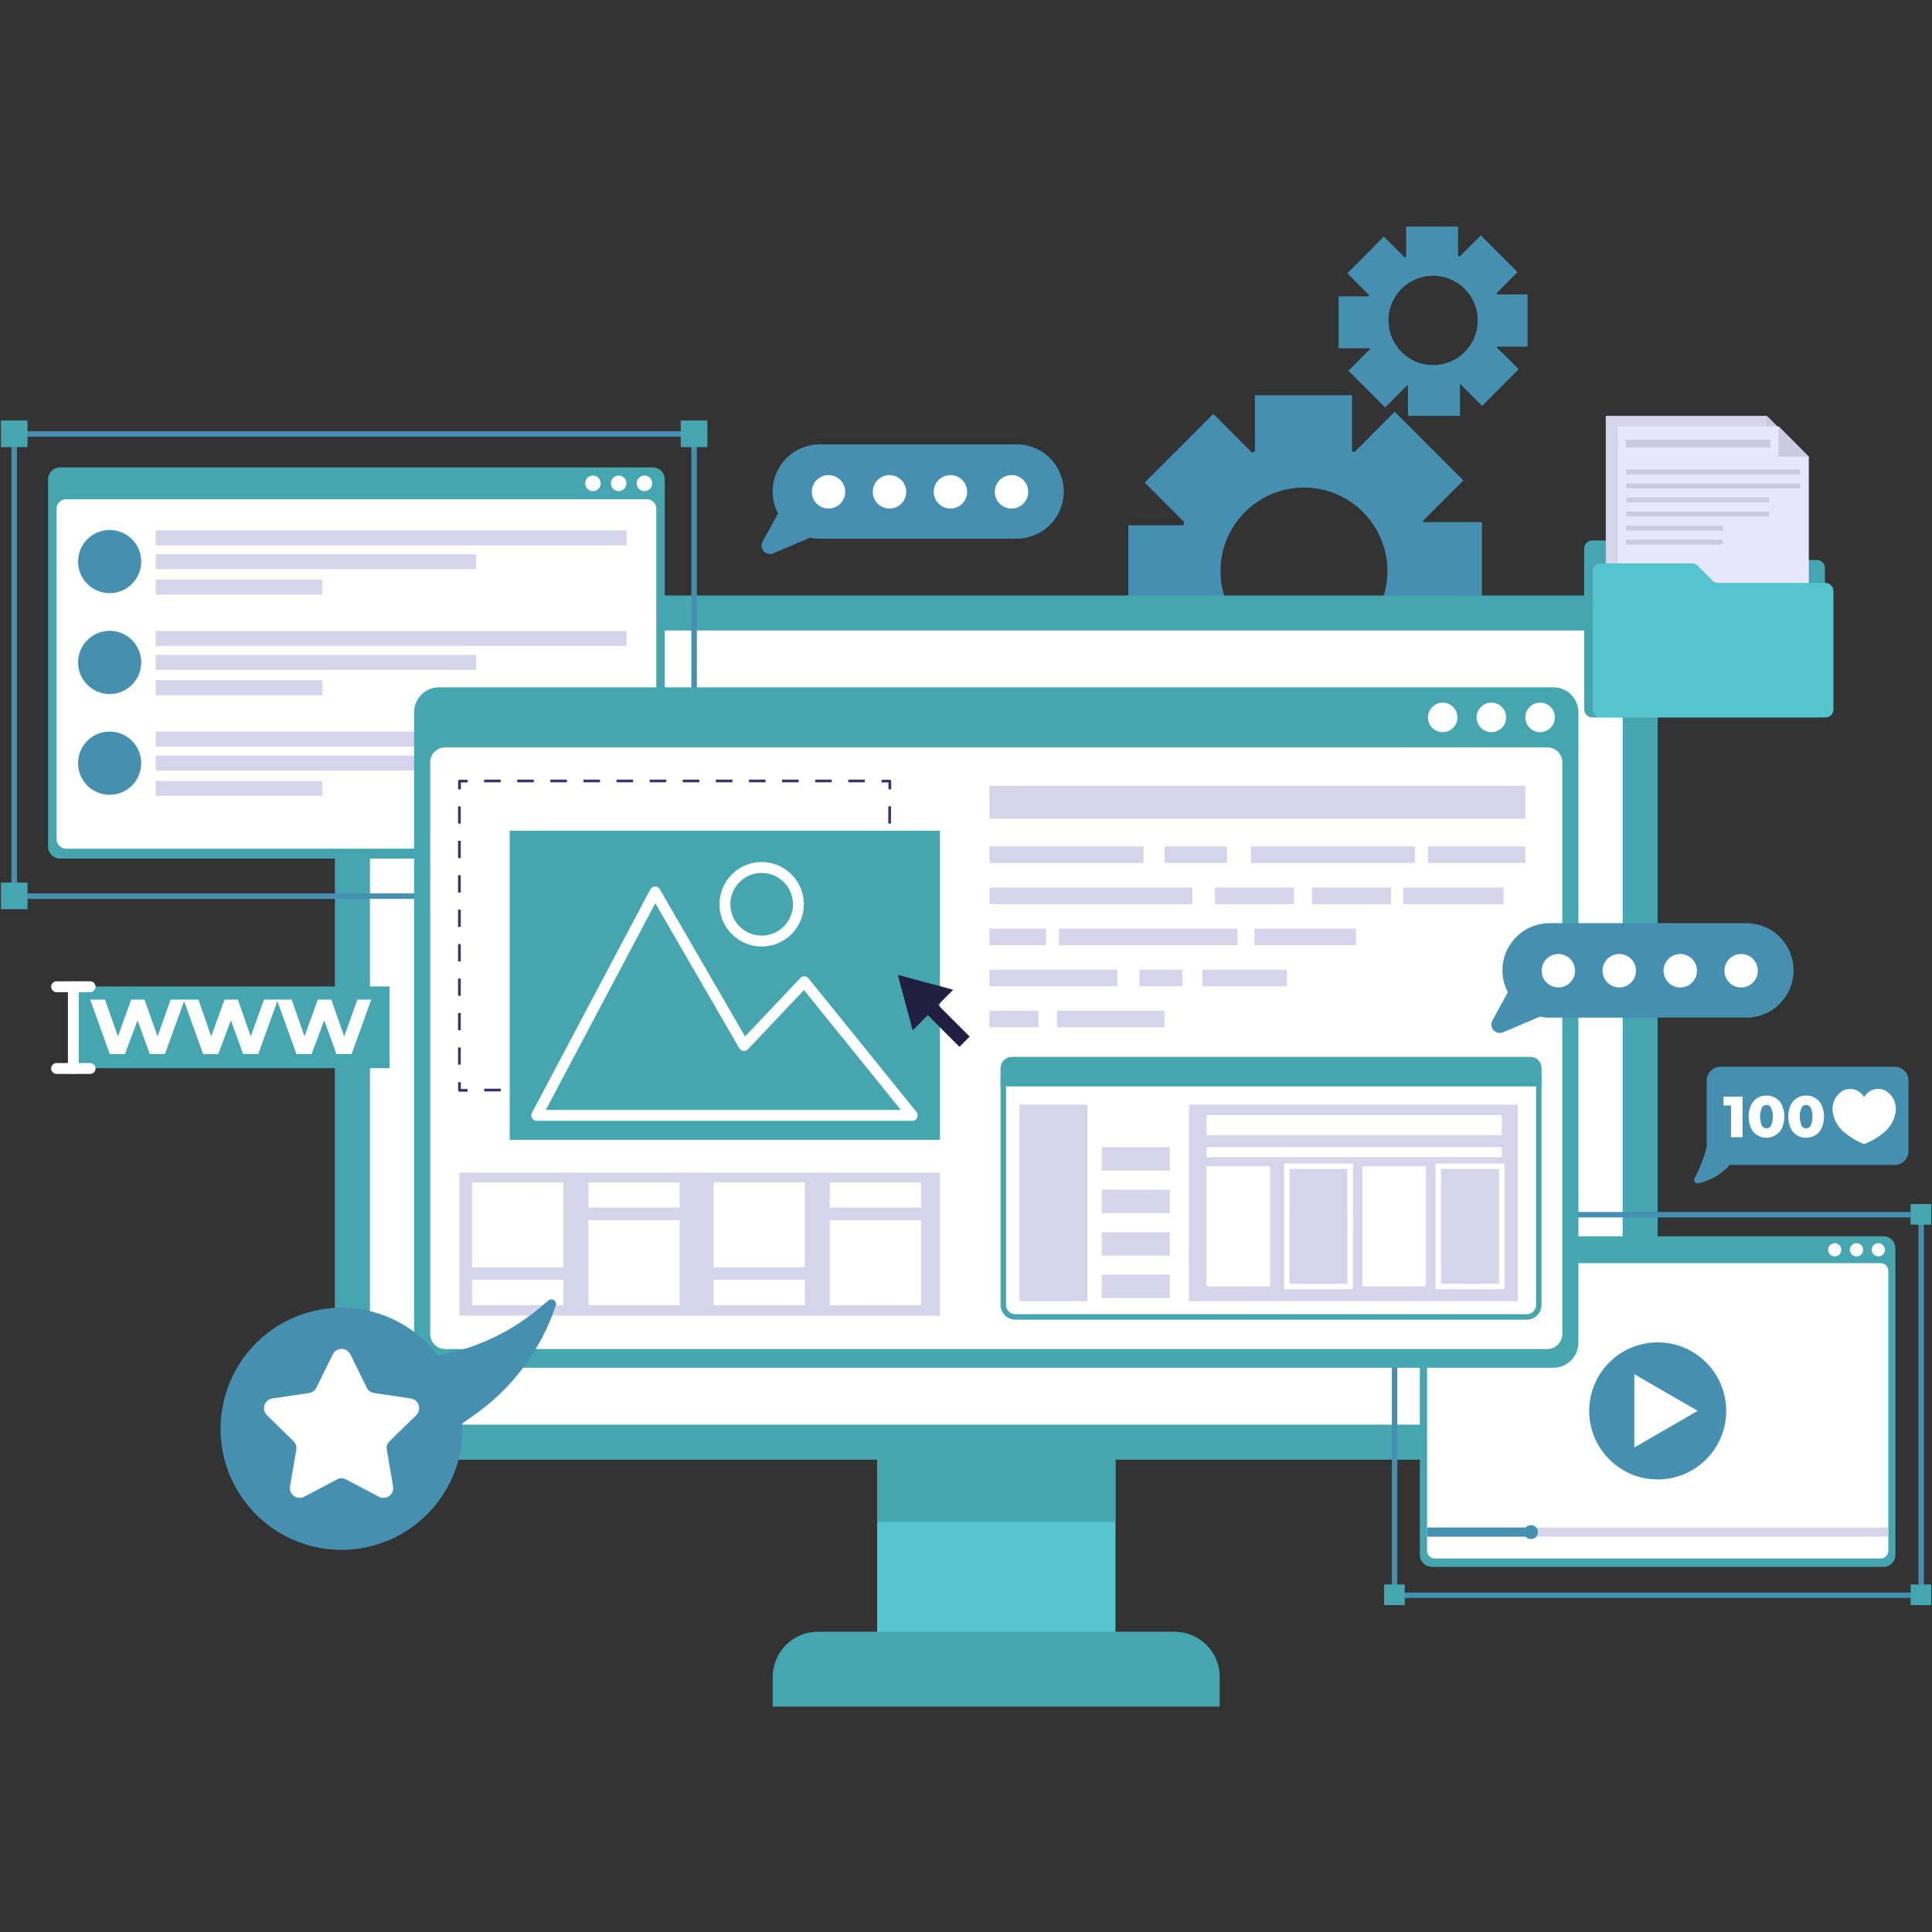 <svg xmlns="http://www.w3.org/2000/svg" xmlns:xlink="http://www.w3.org/1999/xlink" width="500" zoomAndPan="magnify" viewBox="0 0 375 375" height="500" preserveAspectRatio="xMidYMid meet" version="1.0"><rect x="0" y="0" width="375" height="375" fill="#333333" stroke="none"/><defs><clipPath id="f85f1c5bbe"><path d="M 259 43.977 L 297 43.977 L 297 81 L 259 81 Z M 259 43.977 " clip-rule="nonzero"/></clipPath><clipPath id="933ac25043"><path d="M 149 316 L 237 316 L 237 331.227 L 149 331.227 Z M 149 316 " clip-rule="nonzero"/></clipPath></defs><path fill="#4590b0" d="M 271.148 141.797 L 284.477 128.461 L 276.328 120.316 C 276.344 120.266 276.367 120.219 276.402 120.18 L 287.648 120.18 L 287.648 101.352 L 276.316 101.352 C 276.316 101.246 276.223 101.164 276.191 101.09 L 284.043 93.242 L 270.715 79.906 L 262.875 87.762 C 262.727 87.68 262.574 87.609 262.418 87.551 L 262.418 76.711 L 243.586 76.711 L 243.586 87.594 C 243.375 87.668 243.207 87.773 243.016 87.859 L 235.512 80.34 L 222.188 93.664 L 229.879 101.363 C 229.828 101.566 229.758 101.766 229.668 101.957 L 219.004 101.957 L 219.004 120.844 L 230.09 120.844 C 230.164 120.984 230.227 121.129 230.281 121.277 L 222.629 128.945 L 235.945 142.281 L 243.969 134.254 L 244.23 134.34 L 244.23 145.457 L 263.086 145.457 L 263.086 133.875 C 263.137 133.875 263.172 133.875 263.203 133.875 Z M 241.633 122.305 C 241.258 121.93 240.902 121.535 240.566 121.125 C 240.23 120.715 239.914 120.289 239.621 119.848 C 239.324 119.406 239.055 118.949 238.805 118.48 C 238.555 118.016 238.328 117.535 238.125 117.043 C 237.922 116.555 237.746 116.055 237.59 115.547 C 237.438 115.039 237.309 114.523 237.207 114.004 C 237.102 113.48 237.027 112.957 236.973 112.43 C 236.922 111.902 236.898 111.371 236.898 110.84 C 236.898 110.309 236.922 109.781 236.977 109.254 C 237.027 108.723 237.105 108.199 237.211 107.68 C 237.312 107.16 237.441 106.645 237.598 106.137 C 237.75 105.629 237.93 105.129 238.133 104.641 C 238.336 104.148 238.562 103.668 238.812 103.203 C 239.062 102.734 239.336 102.277 239.629 101.84 C 239.926 101.398 240.242 100.973 240.578 100.562 C 240.914 100.152 241.27 99.758 241.645 99.383 C 242.02 99.008 242.414 98.652 242.824 98.316 C 243.234 97.977 243.66 97.664 244.102 97.367 C 244.543 97.074 244.996 96.801 245.465 96.551 C 245.934 96.301 246.41 96.074 246.902 95.871 C 247.391 95.668 247.891 95.488 248.398 95.336 C 248.906 95.18 249.418 95.051 249.938 94.949 C 250.461 94.844 250.984 94.766 251.512 94.715 C 252.039 94.664 252.566 94.637 253.098 94.637 C 253.629 94.637 254.156 94.664 254.688 94.715 C 255.215 94.766 255.738 94.844 256.258 94.949 C 256.777 95.051 257.293 95.18 257.801 95.336 C 258.309 95.488 258.805 95.668 259.297 95.871 C 259.785 96.074 260.266 96.301 260.734 96.551 C 261.199 96.801 261.656 97.074 262.098 97.367 C 262.539 97.664 262.965 97.977 263.375 98.316 C 263.781 98.652 264.176 99.008 264.551 99.383 C 264.926 99.758 265.281 100.152 265.617 100.562 C 265.957 100.973 266.27 101.398 266.566 101.84 C 266.859 102.277 267.133 102.734 267.383 103.203 C 267.633 103.668 267.859 104.148 268.062 104.641 C 268.266 105.129 268.445 105.629 268.602 106.137 C 268.754 106.645 268.883 107.16 268.988 107.68 C 269.09 108.199 269.168 108.723 269.223 109.254 C 269.273 109.781 269.301 110.309 269.301 110.84 C 269.301 111.371 269.273 111.902 269.223 112.43 C 269.172 112.957 269.094 113.48 268.992 114.004 C 268.887 114.523 268.758 115.039 268.605 115.547 C 268.453 116.055 268.273 116.555 268.07 117.043 C 267.867 117.535 267.645 118.016 267.395 118.48 C 267.145 118.949 266.871 119.406 266.578 119.848 C 266.281 120.289 265.969 120.715 265.633 121.125 C 265.297 121.535 264.941 121.93 264.566 122.305 C 264.191 122.68 263.797 123.039 263.387 123.375 C 262.977 123.715 262.551 124.031 262.109 124.324 C 261.668 124.621 261.211 124.895 260.742 125.145 C 260.277 125.395 259.797 125.625 259.305 125.828 C 258.816 126.031 258.316 126.211 257.809 126.363 C 257.297 126.52 256.785 126.648 256.262 126.75 C 255.742 126.855 255.219 126.934 254.688 126.984 C 254.16 127.039 253.629 127.062 253.098 127.062 C 252.566 127.062 252.039 127.039 251.508 126.984 C 250.98 126.934 250.453 126.855 249.934 126.75 C 249.414 126.648 248.898 126.52 248.391 126.363 C 247.883 126.211 247.383 126.031 246.891 125.828 C 246.402 125.625 245.922 125.395 245.453 125.145 C 244.984 124.895 244.531 124.621 244.09 124.324 C 243.645 124.031 243.219 123.715 242.809 123.375 C 242.398 123.039 242.008 122.68 241.633 122.305 Z M 241.633 122.305 " fill-opacity="1" fill-rule="nonzero"/><g clip-path="url(#f85f1c5bbe)"><path fill="#4590b0" d="M 273.293 80.719 L 283.379 80.719 L 283.379 74.555 L 283.449 74.555 L 287.68 78.785 L 294.789 71.656 L 290.512 67.426 C 290.531 67.375 290.551 67.328 290.562 67.277 L 296.492 67.277 L 296.492 57.145 L 290.562 57.145 C 290.535 57.062 290.504 56.98 290.469 56.902 L 294.559 52.809 L 287.434 45.691 L 283.312 49.805 C 283.215 49.758 283.113 49.719 283.008 49.688 L 283.008 43.977 L 272.926 43.977 L 272.926 49.805 C 272.82 49.805 272.734 49.91 272.629 49.953 L 268.602 45.922 L 261.512 53.051 L 265.738 57.281 C 265.715 57.363 265.688 57.438 265.652 57.516 L 259.82 57.516 L 259.82 67.605 L 265.887 67.605 C 265.902 67.648 265.926 67.691 265.949 67.73 L 261.723 71.961 L 268.844 79.09 L 273.211 74.723 L 273.273 74.723 Z M 269.5 62.18 C 269.5 61.609 269.559 61.047 269.668 60.488 C 269.781 59.93 269.945 59.387 270.164 58.863 C 270.383 58.336 270.648 57.836 270.965 57.363 C 271.281 56.891 271.641 56.453 272.043 56.051 C 272.445 55.648 272.883 55.293 273.355 54.977 C 273.832 54.66 274.328 54.395 274.855 54.176 C 275.379 53.957 275.922 53.793 276.48 53.684 C 277.039 53.57 277.602 53.516 278.172 53.516 C 278.738 53.516 279.301 53.574 279.859 53.684 C 280.418 53.797 280.961 53.961 281.484 54.18 C 282.012 54.395 282.508 54.664 282.98 54.98 C 283.453 55.297 283.891 55.656 284.293 56.059 C 284.695 56.461 285.055 56.898 285.371 57.371 C 285.688 57.844 285.953 58.344 286.172 58.867 C 286.391 59.395 286.555 59.938 286.664 60.496 C 286.777 61.055 286.832 61.617 286.832 62.188 C 286.832 62.754 286.777 63.32 286.668 63.879 C 286.555 64.434 286.391 64.977 286.176 65.504 C 285.957 66.031 285.691 66.527 285.375 67.004 C 285.059 67.477 284.703 67.914 284.301 68.316 C 283.898 68.719 283.461 69.078 282.988 69.395 C 282.516 69.711 282.016 69.98 281.492 70.199 C 280.965 70.418 280.426 70.582 279.867 70.695 C 279.309 70.805 278.746 70.859 278.176 70.863 C 277.605 70.863 277.043 70.809 276.484 70.695 C 275.926 70.586 275.383 70.422 274.855 70.203 C 274.328 69.984 273.828 69.719 273.355 69.402 C 272.879 69.086 272.441 68.727 272.039 68.32 C 271.637 67.918 271.277 67.48 270.961 67.004 C 270.645 66.531 270.375 66.031 270.156 65.504 C 269.941 64.977 269.777 64.434 269.664 63.875 C 269.555 63.312 269.5 62.75 269.5 62.18 Z M 269.5 62.18 " fill-opacity="1" fill-rule="nonzero"/></g><path fill="#54c4d0" d="M 170.254 277.332 L 216.512 277.332 L 216.512 329.312 L 170.254 329.312 Z M 170.254 277.332 " fill-opacity="1" fill-rule="nonzero"/><path fill="#45a6af" d="M 170.254 277.332 L 216.512 277.332 L 216.512 295.395 L 170.254 295.395 Z M 170.254 277.332 " fill-opacity="1" fill-rule="nonzero"/><g clip-path="url(#933ac25043)"><path fill="#45a6af" d="M 158.754 316.715 L 227.988 316.715 C 228.562 316.715 229.133 316.773 229.695 316.887 C 230.262 316.996 230.809 317.164 231.34 317.383 C 231.871 317.605 232.375 317.875 232.855 318.195 C 233.332 318.516 233.777 318.879 234.184 319.285 C 234.59 319.691 234.953 320.133 235.273 320.613 C 235.594 321.094 235.863 321.598 236.082 322.129 C 236.301 322.66 236.469 323.211 236.582 323.773 C 236.691 324.34 236.75 324.91 236.75 325.484 L 236.75 331.238 L 149.98 331.238 L 149.98 325.484 C 149.98 324.91 150.039 324.336 150.152 323.773 C 150.262 323.207 150.43 322.66 150.648 322.125 C 150.871 321.594 151.141 321.09 151.461 320.609 C 151.781 320.133 152.145 319.688 152.551 319.281 C 152.961 318.875 153.402 318.512 153.883 318.191 C 154.359 317.871 154.867 317.602 155.398 317.383 C 155.93 317.16 156.477 316.996 157.043 316.883 C 157.609 316.773 158.18 316.715 158.754 316.715 Z M 158.754 316.715 " fill-opacity="1" fill-rule="nonzero"/></g><path fill="#45a6b0" d="M 73.465 115.578 L 313.285 115.578 C 313.84 115.578 314.391 115.633 314.938 115.742 C 315.48 115.848 316.012 116.012 316.523 116.223 C 317.039 116.438 317.527 116.695 317.988 117.008 C 318.449 117.316 318.879 117.668 319.273 118.059 C 319.664 118.453 320.016 118.879 320.324 119.344 C 320.633 119.805 320.895 120.293 321.105 120.809 C 321.32 121.32 321.48 121.852 321.59 122.398 C 321.695 122.941 321.75 123.492 321.75 124.051 L 321.75 274.844 C 321.75 275.402 321.695 275.953 321.59 276.5 C 321.48 277.043 321.32 277.574 321.105 278.086 C 320.895 278.602 320.633 279.09 320.324 279.551 C 320.016 280.016 319.664 280.441 319.273 280.836 C 318.879 281.23 318.449 281.582 317.988 281.891 C 317.527 282.199 317.039 282.461 316.523 282.672 C 316.012 282.887 315.48 283.047 314.938 283.152 C 314.391 283.262 313.84 283.316 313.285 283.316 L 73.465 283.316 C 72.91 283.316 72.359 283.262 71.816 283.152 C 71.27 283.047 70.742 282.887 70.227 282.672 C 69.715 282.461 69.227 282.199 68.762 281.891 C 68.301 281.582 67.875 281.23 67.48 280.836 C 67.086 280.441 66.738 280.016 66.43 279.551 C 66.117 279.09 65.859 278.602 65.645 278.086 C 65.434 277.574 65.273 277.043 65.164 276.5 C 65.055 275.953 65 275.402 65 274.844 L 65 124.051 C 65 123.492 65.055 122.941 65.164 122.398 C 65.273 121.852 65.434 121.32 65.645 120.809 C 65.859 120.293 66.117 119.805 66.43 119.344 C 66.738 118.879 67.086 118.453 67.48 118.059 C 67.875 117.668 68.301 117.316 68.762 117.008 C 69.227 116.695 69.715 116.438 70.227 116.223 C 70.742 116.012 71.27 115.848 71.816 115.742 C 72.359 115.633 72.91 115.578 73.465 115.578 Z M 73.465 115.578 " fill-opacity="1" fill-rule="nonzero"/><path fill="#ffffff" d="M 314.957 125.793 L 314.957 273.102 C 314.957 273.555 314.867 273.988 314.695 274.406 C 314.523 274.824 314.277 275.195 313.957 275.516 C 313.637 275.836 313.266 276.082 312.848 276.258 C 312.43 276.43 311.996 276.516 311.543 276.516 L 75.211 276.516 C 74.758 276.516 74.32 276.43 73.902 276.258 C 73.484 276.082 73.117 275.836 72.797 275.516 C 72.477 275.195 72.23 274.824 72.055 274.406 C 71.883 273.988 71.797 273.555 71.797 273.102 L 71.797 125.793 C 71.797 125.344 71.883 124.906 72.055 124.488 C 72.23 124.07 72.477 123.699 72.797 123.379 C 73.117 123.059 73.484 122.812 73.902 122.641 C 74.32 122.465 74.758 122.379 75.211 122.379 L 311.543 122.379 C 311.996 122.379 312.43 122.465 312.848 122.641 C 313.266 122.812 313.637 123.059 313.957 123.379 C 314.277 123.699 314.523 124.07 314.695 124.488 C 314.867 124.906 314.957 125.344 314.957 125.793 Z M 314.957 125.793 " fill-opacity="1" fill-rule="nonzero"/><path fill="#45a6af" d="M 11.664 90.723 L 126.711 90.723 C 127.02 90.723 127.316 90.781 127.602 90.902 C 127.887 91.02 128.137 91.188 128.355 91.406 C 128.574 91.625 128.742 91.875 128.859 92.16 C 128.977 92.445 129.035 92.742 129.035 93.051 L 129.035 164.324 C 129.035 164.633 128.977 164.93 128.859 165.215 C 128.742 165.5 128.574 165.75 128.355 165.969 C 128.137 166.188 127.887 166.355 127.602 166.473 C 127.316 166.59 127.02 166.652 126.711 166.652 L 11.664 166.652 C 11.355 166.652 11.059 166.59 10.773 166.473 C 10.488 166.355 10.234 166.188 10.02 165.969 C 9.801 165.75 9.633 165.5 9.516 165.215 C 9.395 164.93 9.336 164.633 9.336 164.324 L 9.336 93.051 C 9.336 92.742 9.395 92.445 9.516 92.16 C 9.633 91.875 9.801 91.625 10.02 91.406 C 10.234 91.188 10.488 91.02 10.773 90.902 C 11.059 90.781 11.355 90.723 11.664 90.723 Z M 11.664 90.723 " fill-opacity="1" fill-rule="nonzero"/><path fill="#ffffff" d="M 127.387 98.742 L 127.387 162.887 C 127.387 163.129 127.34 163.363 127.246 163.59 C 127.152 163.816 127.02 164.016 126.848 164.188 C 126.676 164.359 126.477 164.492 126.25 164.586 C 126.027 164.68 125.793 164.727 125.547 164.727 L 12.824 164.727 C 12.582 164.727 12.348 164.68 12.121 164.586 C 11.895 164.492 11.695 164.359 11.523 164.188 C 11.352 164.016 11.219 163.816 11.125 163.59 C 11.031 163.363 10.984 163.129 10.984 162.887 L 10.984 98.742 C 10.984 98.496 11.031 98.262 11.125 98.035 C 11.219 97.812 11.352 97.613 11.523 97.441 C 11.695 97.266 11.895 97.133 12.121 97.039 C 12.348 96.949 12.582 96.902 12.824 96.902 L 125.547 96.902 C 125.793 96.902 126.027 96.949 126.25 97.039 C 126.477 97.133 126.676 97.266 126.848 97.441 C 127.02 97.613 127.152 97.812 127.246 98.035 C 127.34 98.262 127.387 98.496 127.387 98.742 Z M 127.387 98.742 " fill-opacity="1" fill-rule="nonzero"/><path fill="#ffffff" d="M 126.605 93.812 C 126.605 94.012 126.566 94.207 126.488 94.391 C 126.414 94.578 126.305 94.738 126.16 94.883 C 126.02 95.023 125.855 95.133 125.672 95.211 C 125.488 95.285 125.293 95.324 125.094 95.324 C 124.895 95.324 124.699 95.285 124.516 95.211 C 124.328 95.133 124.168 95.023 124.023 94.883 C 123.883 94.738 123.773 94.578 123.695 94.391 C 123.621 94.207 123.582 94.012 123.582 93.812 C 123.582 93.613 123.621 93.418 123.695 93.234 C 123.773 93.047 123.883 92.887 124.023 92.742 C 124.168 92.602 124.328 92.492 124.516 92.414 C 124.699 92.34 124.895 92.301 125.094 92.301 C 125.293 92.301 125.488 92.34 125.672 92.414 C 125.855 92.492 126.02 92.602 126.16 92.742 C 126.305 92.887 126.414 93.047 126.488 93.234 C 126.566 93.418 126.605 93.613 126.605 93.812 Z M 126.605 93.812 " fill-opacity="1" fill-rule="nonzero"/><path fill="#ffffff" d="M 121.594 93.812 C 121.594 94.012 121.559 94.207 121.48 94.391 C 121.402 94.578 121.293 94.738 121.152 94.883 C 121.012 95.023 120.848 95.133 120.664 95.211 C 120.477 95.285 120.285 95.324 120.082 95.324 C 119.883 95.324 119.691 95.285 119.504 95.211 C 119.32 95.133 119.156 95.023 119.016 94.883 C 118.875 94.738 118.766 94.578 118.688 94.391 C 118.609 94.207 118.574 94.012 118.574 93.812 C 118.574 93.613 118.609 93.418 118.688 93.234 C 118.766 93.047 118.875 92.887 119.016 92.742 C 119.156 92.602 119.32 92.492 119.504 92.414 C 119.691 92.34 119.883 92.301 120.082 92.301 C 120.285 92.301 120.477 92.34 120.664 92.414 C 120.848 92.492 121.012 92.602 121.152 92.742 C 121.293 92.887 121.402 93.047 121.48 93.234 C 121.559 93.418 121.594 93.613 121.594 93.812 Z M 121.594 93.812 " fill-opacity="1" fill-rule="nonzero"/><path fill="#ffffff" d="M 116.598 93.812 C 116.598 94.012 116.559 94.207 116.48 94.391 C 116.406 94.578 116.297 94.738 116.152 94.883 C 116.012 95.023 115.848 95.133 115.664 95.211 C 115.477 95.285 115.285 95.324 115.086 95.324 C 114.883 95.324 114.691 95.285 114.508 95.211 C 114.32 95.133 114.156 95.023 114.016 94.883 C 113.875 94.738 113.766 94.578 113.688 94.391 C 113.613 94.207 113.574 94.012 113.574 93.812 C 113.574 93.613 113.613 93.418 113.688 93.234 C 113.766 93.047 113.875 92.887 114.016 92.742 C 114.156 92.602 114.32 92.492 114.508 92.414 C 114.691 92.34 114.883 92.301 115.086 92.301 C 115.285 92.301 115.477 92.34 115.66 92.418 C 115.848 92.496 116.008 92.605 116.152 92.746 C 116.293 92.887 116.402 93.051 116.477 93.234 C 116.555 93.418 116.594 93.613 116.598 93.812 Z M 116.598 93.812 " fill-opacity="1" fill-rule="nonzero"/><path fill="#4590af" d="M 27.41 109.043 C 27.406 109.445 27.363 109.844 27.285 110.238 C 27.203 110.629 27.082 111.012 26.926 111.383 C 26.77 111.754 26.582 112.105 26.355 112.441 C 26.129 112.773 25.875 113.082 25.586 113.363 C 25.301 113.645 24.992 113.898 24.656 114.121 C 24.32 114.34 23.965 114.527 23.594 114.68 C 23.223 114.832 22.836 114.945 22.441 115.023 C 22.047 115.098 21.648 115.137 21.246 115.133 C 20.848 115.133 20.449 115.09 20.055 115.012 C 19.66 114.93 19.277 114.812 18.906 114.656 C 18.535 114.5 18.184 114.309 17.852 114.086 C 17.52 113.859 17.211 113.605 16.926 113.32 C 16.645 113.031 16.391 112.723 16.168 112.387 C 15.945 112.051 15.762 111.699 15.609 111.324 C 15.453 110.953 15.34 110.57 15.262 110.176 C 15.188 109.781 15.148 109.383 15.148 108.98 C 15.152 108.578 15.191 108.18 15.273 107.785 C 15.352 107.391 15.469 107.008 15.625 106.637 C 15.777 106.266 15.969 105.91 16.191 105.578 C 16.418 105.242 16.672 104.934 16.957 104.652 C 17.242 104.367 17.551 104.113 17.887 103.891 C 18.223 103.668 18.574 103.48 18.945 103.328 C 19.316 103.176 19.699 103.059 20.094 102.98 C 20.488 102.902 20.887 102.863 21.289 102.867 C 21.695 102.867 22.094 102.906 22.488 102.988 C 22.887 103.066 23.27 103.184 23.641 103.34 C 24.016 103.496 24.367 103.688 24.703 103.91 C 25.039 104.137 25.348 104.395 25.633 104.68 C 25.918 104.969 26.172 105.281 26.395 105.617 C 26.617 105.953 26.805 106.309 26.957 106.684 C 27.109 107.059 27.223 107.445 27.301 107.84 C 27.375 108.238 27.41 108.637 27.41 109.043 Z M 27.41 109.043 " fill-opacity="1" fill-rule="nonzero"/><path fill="#d5d4eb" d="M 30.219 102.949 L 121.605 102.949 L 121.605 105.848 L 30.219 105.848 Z M 30.219 102.949 " fill-opacity="1" fill-rule="nonzero"/><path fill="#d5d4eb" d="M 30.219 107.582 L 92.414 107.582 L 92.414 110.48 L 30.219 110.48 Z M 30.219 107.582 " fill-opacity="1" fill-rule="nonzero"/><path fill="#d5d4eb" d="M 30.219 112.512 L 62.559 112.512 L 62.559 115.41 L 30.219 115.41 Z M 30.219 112.512 " fill-opacity="1" fill-rule="nonzero"/><path fill="#4590af" d="M 27.41 128.566 C 27.41 128.969 27.371 129.367 27.293 129.762 C 27.215 130.16 27.098 130.543 26.945 130.914 C 26.793 131.289 26.605 131.641 26.379 131.977 C 26.156 132.312 25.902 132.625 25.617 132.91 C 25.336 133.195 25.023 133.449 24.691 133.672 C 24.355 133.898 24.004 134.086 23.629 134.242 C 23.258 134.395 22.875 134.512 22.48 134.594 C 22.086 134.672 21.688 134.711 21.281 134.711 C 20.879 134.711 20.48 134.672 20.086 134.594 C 19.691 134.516 19.309 134.398 18.934 134.246 C 18.562 134.09 18.211 133.902 17.875 133.676 C 17.539 133.453 17.23 133.199 16.945 132.914 C 16.66 132.629 16.406 132.32 16.184 131.984 C 15.957 131.648 15.77 131.293 15.617 130.922 C 15.461 130.551 15.344 130.164 15.266 129.77 C 15.188 129.375 15.148 128.977 15.148 128.574 C 15.148 128.168 15.191 127.77 15.27 127.375 C 15.348 126.98 15.465 126.598 15.617 126.223 C 15.773 125.852 15.961 125.5 16.188 125.164 C 16.41 124.828 16.664 124.52 16.949 124.234 C 17.234 123.949 17.547 123.695 17.879 123.473 C 18.215 123.25 18.57 123.059 18.941 122.906 C 19.312 122.754 19.699 122.637 20.094 122.559 C 20.488 122.48 20.887 122.441 21.289 122.441 C 21.691 122.441 22.09 122.48 22.484 122.559 C 22.879 122.637 23.262 122.754 23.633 122.91 C 24.004 123.062 24.355 123.25 24.691 123.473 C 25.023 123.699 25.332 123.953 25.617 124.234 C 25.902 124.52 26.156 124.828 26.379 125.164 C 26.602 125.496 26.789 125.852 26.941 126.223 C 27.098 126.594 27.215 126.977 27.293 127.371 C 27.371 127.766 27.41 128.164 27.41 128.566 Z M 27.41 128.566 " fill-opacity="1" fill-rule="nonzero"/><path fill="#d5d4eb" d="M 30.219 122.484 L 121.605 122.484 L 121.605 125.383 L 30.219 125.383 Z M 30.219 122.484 " fill-opacity="1" fill-rule="nonzero"/><path fill="#d5d4eb" d="M 30.219 127.117 L 92.414 127.117 L 92.414 130.016 L 30.219 130.016 Z M 30.219 127.117 " fill-opacity="1" fill-rule="nonzero"/><path fill="#d5d4eb" d="M 30.219 132.035 L 62.559 132.035 L 62.559 134.934 L 30.219 134.934 Z M 30.219 132.035 " fill-opacity="1" fill-rule="nonzero"/><path fill="#4590af" d="M 27.41 148.102 C 27.41 148.504 27.375 148.902 27.297 149.301 C 27.219 149.695 27.105 150.078 26.953 150.453 C 26.801 150.828 26.613 151.18 26.391 151.52 C 26.168 151.855 25.914 152.164 25.633 152.453 C 25.348 152.738 25.039 152.992 24.703 153.219 C 24.371 153.445 24.016 153.637 23.645 153.789 C 23.273 153.945 22.891 154.062 22.496 154.145 C 22.098 154.223 21.699 154.266 21.297 154.266 C 20.895 154.266 20.496 154.23 20.098 154.152 C 19.703 154.074 19.32 153.957 18.945 153.805 C 18.574 153.652 18.219 153.461 17.883 153.238 C 17.547 153.016 17.238 152.762 16.953 152.477 C 16.668 152.191 16.414 151.883 16.188 151.547 C 15.965 151.211 15.773 150.859 15.621 150.484 C 15.465 150.113 15.348 149.73 15.27 149.332 C 15.191 148.938 15.148 148.539 15.148 148.137 C 15.148 147.73 15.188 147.332 15.266 146.938 C 15.348 146.543 15.461 146.156 15.617 145.785 C 15.77 145.41 15.961 145.059 16.184 144.723 C 16.406 144.387 16.664 144.078 16.949 143.793 C 17.234 143.508 17.543 143.254 17.879 143.027 C 18.215 142.805 18.566 142.617 18.941 142.461 C 19.312 142.309 19.695 142.191 20.094 142.113 C 20.488 142.035 20.887 141.996 21.289 141.996 C 21.691 142 22.086 142.039 22.48 142.117 C 22.875 142.195 23.254 142.312 23.625 142.465 C 23.996 142.617 24.348 142.805 24.68 143.027 C 25.016 143.25 25.324 143.504 25.605 143.785 C 25.891 144.07 26.145 144.379 26.367 144.711 C 26.59 145.043 26.781 145.395 26.934 145.766 C 27.09 146.137 27.207 146.516 27.285 146.91 C 27.367 147.301 27.406 147.699 27.41 148.102 Z M 27.41 148.102 " fill-opacity="1" fill-rule="nonzero"/><path fill="#d5d4eb" d="M 30.219 142.008 L 121.605 142.008 L 121.605 144.906 L 30.219 144.906 Z M 30.219 142.008 " fill-opacity="1" fill-rule="nonzero"/><path fill="#d5d4eb" d="M 30.219 146.652 L 92.414 146.652 L 92.414 149.551 L 30.219 149.551 Z M 30.219 146.652 " fill-opacity="1" fill-rule="nonzero"/><path fill="#d5d4eb" d="M 30.219 151.57 L 62.559 151.57 L 62.559 154.469 L 30.219 154.469 Z M 30.219 151.57 " fill-opacity="1" fill-rule="nonzero"/><path stroke-linecap="butt" transform="matrix(1.057, 0, 0, 1.058, 0.174, 43.977)" fill="none" stroke-linejoin="miter" d="M 2.441 38.042 L 127.3 38.042 L 127.3 122.839 L 2.441 122.839 Z M 2.441 38.042 " stroke="#4590b1" stroke-width="1" stroke-opacity="1" stroke-miterlimit="10"/><path fill="#45a6af" d="M 0.176 81.617 L 5.344 81.617 L 5.344 86.789 L 0.176 86.789 Z M 0.176 81.617 " fill-opacity="1" fill-rule="nonzero"/><path fill="#45a6af" d="M 0.176 171.305 L 5.344 171.305 L 5.344 176.477 L 0.176 176.477 Z M 0.176 171.305 " fill-opacity="1" fill-rule="nonzero"/><path fill="#45a6af" d="M 132.133 81.617 L 137.301 81.617 L 137.301 86.789 L 132.133 86.789 Z M 132.133 81.617 " fill-opacity="1" fill-rule="nonzero"/><path fill="#38356e" d="M 132.133 171.305 L 137.301 171.305 L 137.301 176.477 L 132.133 176.477 Z M 132.133 171.305 " fill-opacity="1" fill-rule="nonzero"/><path fill="#45a6af" d="M 277.914 239.965 L 365.578 239.965 C 365.887 239.965 366.184 240.023 366.469 240.141 C 366.754 240.262 367.004 240.43 367.223 240.648 C 367.441 240.863 367.609 241.117 367.727 241.402 C 367.844 241.688 367.902 241.984 367.902 242.293 L 367.902 301.805 C 367.902 302.113 367.844 302.41 367.727 302.695 C 367.609 302.98 367.441 303.23 367.223 303.449 C 367.004 303.668 366.754 303.836 366.469 303.953 C 366.184 304.07 365.887 304.133 365.578 304.133 L 277.914 304.133 C 277.605 304.133 277.309 304.07 277.023 303.953 C 276.738 303.836 276.488 303.668 276.27 303.449 C 276.051 303.23 275.883 302.98 275.766 302.695 C 275.648 302.41 275.59 302.113 275.59 301.805 L 275.59 242.293 C 275.59 241.984 275.648 241.688 275.766 241.402 C 275.883 241.117 276.051 240.863 276.27 240.648 C 276.488 240.43 276.738 240.262 277.023 240.141 C 277.309 240.023 277.605 239.965 277.914 239.965 Z M 277.914 239.965 " fill-opacity="1" fill-rule="nonzero"/><path fill="#ffffff" d="M 366.52 246.66 L 366.52 301.023 C 366.52 301.219 366.48 301.406 366.406 301.59 C 366.332 301.77 366.223 301.93 366.086 302.07 C 365.945 302.207 365.785 302.312 365.605 302.391 C 365.426 302.465 365.234 302.504 365.039 302.504 L 278.473 302.504 C 278.277 302.504 278.09 302.465 277.906 302.391 C 277.727 302.312 277.566 302.207 277.426 302.07 C 277.289 301.93 277.18 301.77 277.105 301.59 C 277.031 301.406 276.992 301.219 276.992 301.023 L 276.992 246.66 C 276.992 246.465 277.031 246.273 277.105 246.094 C 277.18 245.91 277.289 245.75 277.426 245.613 C 277.566 245.473 277.727 245.367 277.906 245.293 C 278.09 245.215 278.277 245.18 278.473 245.18 L 365.039 245.18 C 365.234 245.18 365.426 245.215 365.605 245.293 C 365.785 245.367 365.945 245.473 366.086 245.613 C 366.223 245.75 366.332 245.91 366.406 246.094 C 366.48 246.273 366.52 246.465 366.52 246.66 Z M 366.52 246.66 " fill-opacity="1" fill-rule="nonzero"/><path fill="#ffffff" d="M 365.863 242.578 C 365.863 242.746 365.832 242.91 365.766 243.066 C 365.703 243.223 365.609 243.363 365.488 243.48 C 365.371 243.602 365.23 243.695 365.074 243.758 C 364.918 243.824 364.754 243.855 364.586 243.855 C 364.414 243.855 364.254 243.824 364.094 243.758 C 363.938 243.695 363.801 243.602 363.68 243.48 C 363.562 243.363 363.469 243.223 363.402 243.066 C 363.34 242.91 363.305 242.746 363.305 242.578 C 363.305 242.406 363.34 242.246 363.402 242.086 C 363.469 241.93 363.562 241.793 363.68 241.672 C 363.801 241.551 363.938 241.461 364.094 241.395 C 364.254 241.332 364.414 241.297 364.586 241.297 C 364.754 241.301 364.918 241.332 365.074 241.398 C 365.23 241.465 365.367 241.555 365.484 241.676 C 365.605 241.797 365.699 241.934 365.762 242.09 C 365.828 242.246 365.863 242.406 365.863 242.578 Z M 365.863 242.578 " fill-opacity="1" fill-rule="nonzero"/><path fill="#ffffff" d="M 361.637 242.578 C 361.637 242.75 361.605 242.914 361.543 243.074 C 361.477 243.234 361.383 243.375 361.262 243.496 C 361.145 243.617 361.004 243.711 360.844 243.777 C 360.688 243.844 360.523 243.879 360.352 243.879 C 360.18 243.879 360.016 243.848 359.855 243.781 C 359.695 243.715 359.555 243.621 359.434 243.5 C 359.312 243.379 359.219 243.238 359.156 243.082 C 359.09 242.922 359.059 242.758 359.059 242.586 C 359.059 242.414 359.09 242.246 359.156 242.09 C 359.223 241.93 359.316 241.793 359.441 241.672 C 359.562 241.551 359.703 241.457 359.863 241.391 C 360.02 241.328 360.188 241.297 360.359 241.297 C 360.527 241.301 360.688 241.332 360.844 241.398 C 361 241.465 361.141 241.555 361.258 241.676 C 361.379 241.797 361.473 241.934 361.535 242.09 C 361.602 242.246 361.637 242.406 361.637 242.578 Z M 361.637 242.578 " fill-opacity="1" fill-rule="nonzero"/><path fill="#ffffff" d="M 357.398 242.578 C 357.398 242.746 357.367 242.91 357.301 243.066 C 357.234 243.223 357.145 243.363 357.023 243.48 C 356.902 243.602 356.766 243.695 356.609 243.758 C 356.453 243.824 356.289 243.855 356.121 243.855 C 355.949 243.855 355.785 243.824 355.629 243.758 C 355.473 243.695 355.336 243.602 355.215 243.48 C 355.094 243.363 355.004 243.223 354.938 243.066 C 354.875 242.91 354.84 242.746 354.84 242.578 C 354.84 242.406 354.875 242.246 354.938 242.086 C 355.004 241.93 355.094 241.793 355.215 241.672 C 355.336 241.551 355.473 241.461 355.629 241.395 C 355.785 241.332 355.949 241.297 356.121 241.297 C 356.289 241.301 356.453 241.332 356.605 241.398 C 356.762 241.465 356.902 241.555 357.02 241.676 C 357.141 241.797 357.234 241.934 357.297 242.09 C 357.363 242.246 357.398 242.406 357.398 242.578 Z M 357.398 242.578 " fill-opacity="1" fill-rule="nonzero"/><path fill="#4590b0" d="M 325.031 260.961 C 325.875 261.176 326.695 261.469 327.48 261.848 C 328.27 262.223 329.016 262.672 329.715 263.195 C 330.414 263.715 331.055 264.301 331.641 264.953 C 332.223 265.602 332.738 266.301 333.184 267.051 C 333.633 267.801 334 268.59 334.293 269.414 C 334.582 270.234 334.793 271.078 334.918 271.945 C 335.043 272.809 335.082 273.676 335.039 274.551 C 334.992 275.422 334.863 276.281 334.648 277.129 C 334.434 277.977 334.137 278.793 333.762 279.582 C 333.387 280.371 332.938 281.113 332.414 281.812 C 331.891 282.516 331.309 283.156 330.66 283.742 C 330.008 284.328 329.309 284.844 328.559 285.289 C 327.809 285.734 327.023 286.105 326.199 286.398 C 325.379 286.688 324.535 286.898 323.672 287.023 C 322.805 287.148 321.938 287.188 321.066 287.141 C 320.195 287.098 319.336 286.965 318.488 286.75 C 317.645 286.535 316.828 286.242 316.039 285.867 C 315.25 285.488 314.508 285.039 313.809 284.52 C 313.109 283.996 312.465 283.41 311.883 282.762 C 311.297 282.109 310.781 281.41 310.336 280.66 C 309.891 279.91 309.52 279.121 309.23 278.301 C 308.938 277.477 308.73 276.633 308.602 275.766 C 308.477 274.902 308.438 274.035 308.484 273.16 C 308.527 272.289 308.66 271.43 308.875 270.582 C 309.09 269.734 309.383 268.918 309.758 268.129 C 310.137 267.34 310.586 266.598 311.105 265.898 C 311.629 265.195 312.215 264.555 312.863 263.969 C 313.512 263.387 314.211 262.871 314.961 262.422 C 315.711 261.977 316.496 261.605 317.32 261.316 C 318.145 261.023 318.988 260.812 319.852 260.688 C 320.715 260.562 321.582 260.523 322.453 260.57 C 323.324 260.613 324.184 260.746 325.031 260.961 Z M 325.031 260.961 " fill-opacity="1" fill-rule="nonzero"/><path fill="#ffffff" d="M 329.531 273.84 L 323.367 277.406 L 317.219 280.957 L 317.219 266.734 L 323.367 270.289 Z M 329.531 273.84 " fill-opacity="1" fill-rule="nonzero"/><path fill="#d5d4eb" d="M 276.984 296.496 L 366.508 296.496 L 366.508 298.262 L 276.984 298.262 Z M 276.984 296.496 " fill-opacity="1" fill-rule="nonzero"/><path fill="#4590b0" d="M 276.984 296.496 L 297.148 296.496 L 297.148 298.262 L 276.984 298.262 Z M 276.984 296.496 " fill-opacity="1" fill-rule="nonzero"/><path fill="#4590b0" d="M 298.512 297.383 C 298.512 297.562 298.477 297.734 298.406 297.902 C 298.34 298.066 298.242 298.215 298.113 298.34 C 297.988 298.469 297.84 298.566 297.676 298.633 C 297.512 298.703 297.336 298.738 297.16 298.738 C 296.98 298.738 296.805 298.703 296.641 298.633 C 296.477 298.566 296.328 298.469 296.203 298.34 C 296.074 298.215 295.977 298.066 295.91 297.902 C 295.84 297.734 295.805 297.562 295.805 297.383 C 295.805 297.203 295.84 297.031 295.91 296.867 C 295.977 296.699 296.074 296.555 296.203 296.426 C 296.328 296.301 296.477 296.203 296.641 296.133 C 296.805 296.062 296.98 296.031 297.16 296.031 C 297.336 296.031 297.512 296.062 297.676 296.133 C 297.84 296.203 297.988 296.301 298.113 296.426 C 298.242 296.555 298.34 296.699 298.406 296.867 C 298.477 297.031 298.512 297.203 298.512 297.383 Z M 298.512 297.383 " fill-opacity="1" fill-rule="nonzero"/><path stroke-linecap="butt" transform="matrix(1.057, 0, 0, 1.058, 0.174, 43.977)" fill="none" stroke-linejoin="miter" d="M 255.93 181.28 L 352.628 181.28 L 352.628 251.101 L 255.93 251.101 Z M 255.93 181.28 " stroke="#4590b1" stroke-width="1" stroke-opacity="1" stroke-miterlimit="10"/><path fill="#38356e" d="M 268.656 233.703 L 272.66 233.703 L 272.66 237.711 L 268.656 237.711 Z M 268.656 233.703 " fill-opacity="1" fill-rule="nonzero"/><path fill="#45a6af" d="M 268.656 307.547 L 272.66 307.547 L 272.66 311.555 L 268.656 311.555 Z M 268.656 307.547 " fill-opacity="1" fill-rule="nonzero"/><path fill="#45a6af" d="M 370.852 233.703 L 374.859 233.703 L 374.859 237.711 L 370.852 237.711 Z M 370.852 233.703 " fill-opacity="1" fill-rule="nonzero"/><path fill="#45a6af" d="M 370.852 307.547 L 374.859 307.547 L 374.859 311.555 L 370.852 311.555 Z M 370.852 307.547 " fill-opacity="1" fill-rule="nonzero"/><path fill="#45a6af" d="M 352.75 139.246 L 309.047 139.246 C 308.844 139.25 308.645 139.211 308.453 139.133 C 308.262 139.055 308.094 138.945 307.949 138.801 C 307.805 138.656 307.691 138.488 307.613 138.297 C 307.535 138.105 307.492 137.91 307.492 137.703 L 307.492 106.449 C 307.496 106.246 307.535 106.047 307.617 105.859 C 307.695 105.672 307.809 105.504 307.953 105.359 C 308.098 105.215 308.266 105.102 308.457 105.023 C 308.645 104.945 308.844 104.906 309.047 104.906 L 326.812 104.906 C 327.227 104.918 327.578 105.07 327.871 105.363 L 330.754 108.25 C 331.047 108.543 331.398 108.695 331.812 108.703 L 352.676 108.703 C 352.879 108.703 353.074 108.742 353.266 108.82 C 353.453 108.898 353.621 109.012 353.766 109.156 C 353.91 109.301 354.02 109.469 354.102 109.656 C 354.18 109.848 354.219 110.043 354.219 110.246 L 354.219 137.746 C 354.211 137.941 354.172 138.129 354.094 138.309 C 354.02 138.488 353.914 138.645 353.777 138.785 C 353.641 138.926 353.484 139.035 353.305 139.113 C 353.129 139.195 352.941 139.238 352.75 139.246 Z M 352.75 139.246 " fill-opacity="1" fill-rule="nonzero"/><path fill="#d5d4eb" d="M 348.785 86.59 L 348.785 125.91 L 311.68 125.91 L 311.68 80.719 L 342.918 80.719 Z M 348.785 86.59 " fill-opacity="1" fill-rule="nonzero"/><path fill="#cbcae0" d="M 342.918 86.59 L 342.918 80.719 L 348.785 86.59 Z M 342.918 86.59 " fill-opacity="1" fill-rule="nonzero"/><path fill="#e7e6ff" d="M 351.09 88.641 L 351.09 127.973 L 313.984 127.973 L 313.984 82.77 L 345.223 82.77 Z M 351.09 88.641 " fill-opacity="1" fill-rule="nonzero"/><path fill="#54c4d0" d="M 354.398 139.246 L 310.688 139.246 C 310.48 139.246 310.285 139.207 310.094 139.129 C 309.906 139.051 309.738 138.941 309.594 138.797 C 309.449 138.652 309.34 138.484 309.262 138.293 C 309.184 138.105 309.145 137.91 309.145 137.703 L 309.145 110.895 C 309.145 110.688 309.184 110.492 309.262 110.301 C 309.34 110.113 309.449 109.945 309.594 109.801 C 309.738 109.656 309.906 109.543 310.094 109.465 C 310.285 109.387 310.48 109.348 310.688 109.348 L 328.453 109.348 C 328.863 109.359 329.219 109.512 329.508 109.805 L 332.395 112.691 C 332.684 112.984 333.039 113.137 333.449 113.145 L 354.324 113.145 C 354.527 113.145 354.723 113.184 354.914 113.262 C 355.102 113.34 355.27 113.453 355.414 113.598 C 355.559 113.742 355.672 113.91 355.75 114.098 C 355.828 114.289 355.867 114.484 355.867 114.691 L 355.867 137.703 C 355.867 137.902 355.828 138.094 355.758 138.277 C 355.684 138.461 355.578 138.625 355.441 138.77 C 355.305 138.914 355.145 139.027 354.965 139.109 C 354.785 139.191 354.594 139.238 354.398 139.246 Z M 354.398 139.246 " fill-opacity="1" fill-rule="nonzero"/><path fill="#cbcae0" d="M 345.223 88.641 L 345.223 82.77 L 351.09 88.641 Z M 345.223 88.641 " fill-opacity="1" fill-rule="nonzero"/><path fill="#cbcae0" d="M 315.57 85.352 L 343.66 85.352 L 343.66 86.875 L 315.57 86.875 Z M 315.57 85.352 " fill-opacity="1" fill-rule="nonzero"/><path fill="#cbcae0" d="M 315.664 91.117 L 349.41 91.117 L 349.41 92.078 L 315.664 92.078 Z M 315.664 91.117 " fill-opacity="1" fill-rule="nonzero"/><path fill="#cbcae0" d="M 315.664 93.832 L 349.41 93.832 L 349.41 94.797 L 315.664 94.797 Z M 315.664 93.832 " fill-opacity="1" fill-rule="nonzero"/><path fill="#cbcae0" d="M 315.664 96.562 L 343.395 96.562 L 343.395 97.523 L 315.664 97.523 Z M 315.664 96.562 " fill-opacity="1" fill-rule="nonzero"/><path fill="#cbcae0" d="M 315.664 99.289 L 343.395 99.289 L 343.395 100.254 L 315.664 100.254 Z M 315.664 99.289 " fill-opacity="1" fill-rule="nonzero"/><path fill="#cbcae0" d="M 315.664 102.02 L 334.422 102.02 L 334.422 102.98 L 315.664 102.98 Z M 315.664 102.02 " fill-opacity="1" fill-rule="nonzero"/><path fill="#cbcae0" d="M 315.664 104.75 L 334.422 104.75 L 334.422 105.711 L 315.664 105.711 Z M 315.664 104.75 " fill-opacity="1" fill-rule="nonzero"/><path fill="#4590b0" d="M 328.926 228.648 C 329.965 226.738 330.742 224.73 331.262 222.621 L 331.262 209.738 C 331.266 209.383 331.332 209.043 331.469 208.715 C 331.605 208.387 331.801 208.098 332.051 207.844 C 332.305 207.594 332.594 207.402 332.922 207.266 C 333.25 207.129 333.594 207.062 333.945 207.062 L 367.766 207.062 C 368.121 207.062 368.461 207.129 368.789 207.266 C 369.117 207.402 369.406 207.594 369.656 207.848 C 369.906 208.098 370.102 208.387 370.234 208.715 C 370.371 209.043 370.441 209.383 370.441 209.738 L 370.441 223.434 C 370.441 223.789 370.371 224.133 370.238 224.461 C 370.102 224.789 369.906 225.078 369.656 225.332 C 369.406 225.582 369.117 225.777 368.789 225.914 C 368.461 226.051 368.121 226.121 367.766 226.121 L 335.742 226.121 C 334.094 227.945 332.074 229.133 329.676 229.684 C 329.379 229.75 329.141 229.66 328.965 229.414 C 328.785 229.164 328.773 228.91 328.926 228.648 Z M 328.926 228.648 " fill-opacity="1" fill-rule="nonzero"/><path fill="#ffffff" d="M 357.746 211.664 C 358.105 211.496 358.484 211.398 358.883 211.371 C 359.277 211.344 359.664 211.391 360.043 211.512 C 360.422 211.629 360.766 211.816 361.074 212.062 C 361.387 212.312 361.641 212.609 361.836 212.953 C 362.031 212.605 362.281 212.301 362.59 212.051 C 362.898 211.797 363.242 211.609 363.625 211.488 C 364.004 211.367 364.395 211.324 364.793 211.355 C 365.191 211.383 365.57 211.488 365.926 211.664 C 366.273 211.863 366.582 212.105 366.855 212.395 C 367.129 212.684 367.355 213.004 367.539 213.359 C 367.719 213.715 367.848 214.09 367.918 214.48 C 367.992 214.871 368.008 215.266 367.965 215.66 C 367.871 216.457 367.629 217.207 367.25 217.91 C 366.867 218.617 366.371 219.227 365.758 219.742 C 364.578 220.734 363.273 221.512 361.836 222.07 C 360.402 221.512 359.094 220.738 357.918 219.742 C 357.305 219.227 356.809 218.617 356.426 217.91 C 356.043 217.207 355.805 216.457 355.707 215.66 C 355.664 215.266 355.68 214.871 355.754 214.48 C 355.824 214.086 355.953 213.715 356.133 213.359 C 356.312 213.004 356.543 212.68 356.816 212.395 C 357.09 212.105 357.402 211.859 357.746 211.664 Z M 357.746 211.664 " fill-opacity="1" fill-rule="nonzero"/><path fill="#ffffff" d="M 338.227 212.859 L 338.227 220.727 L 335.996 220.727 L 335.996 214.582 L 334.539 214.582 L 334.539 212.859 Z M 338.227 212.859 " fill-opacity="1" fill-rule="nonzero"/><path fill="#ffffff" d="M 341.082 220.348 C 340.527 220.004 340.121 219.535 339.855 218.941 C 339.559 218.234 339.41 217.504 339.41 216.738 C 339.41 215.977 339.559 215.242 339.855 214.539 C 340.121 213.945 340.527 213.477 341.082 213.133 C 341.633 212.797 342.23 212.633 342.879 212.648 C 343.523 212.629 344.125 212.793 344.672 213.141 C 345.223 213.484 345.633 213.949 345.898 214.539 C 346.195 215.242 346.344 215.977 346.344 216.738 C 346.344 217.504 346.195 218.234 345.898 218.941 C 345.793 219.152 345.668 219.348 345.523 219.531 C 345.375 219.719 345.211 219.887 345.031 220.035 C 344.852 220.188 344.656 220.32 344.449 220.43 C 344.238 220.539 344.023 220.629 343.797 220.695 C 343.57 220.762 343.34 220.805 343.105 220.82 C 342.871 220.84 342.637 220.836 342.402 220.805 C 342.168 220.773 341.941 220.719 341.719 220.645 C 341.496 220.566 341.281 220.469 341.082 220.348 Z M 343.777 218.465 C 344.23 217.312 344.23 216.164 343.777 215.016 C 343.582 214.66 343.281 214.477 342.879 214.465 C 342.469 214.473 342.164 214.656 341.969 215.016 C 341.516 216.164 341.516 217.312 341.969 218.465 C 342.164 218.824 342.469 219.008 342.879 219.012 C 343.281 219.004 343.582 218.82 343.777 218.465 Z M 343.777 218.465 " fill-opacity="1" fill-rule="nonzero"/><path fill="#ffffff" d="M 348.773 220.348 C 348.223 220.004 347.812 219.535 347.547 218.941 C 347.254 218.234 347.105 217.504 347.105 216.738 C 347.105 215.977 347.254 215.242 347.547 214.539 C 347.812 213.945 348.223 213.477 348.773 213.133 C 349.324 212.797 349.926 212.633 350.57 212.648 C 351.215 212.633 351.809 212.797 352.355 213.133 C 352.91 213.477 353.324 213.945 353.594 214.539 C 353.891 215.242 354.039 215.977 354.039 216.738 C 354.039 217.504 353.891 218.234 353.594 218.941 C 353.324 219.535 352.91 220.004 352.355 220.348 C 351.809 220.684 351.215 220.844 350.57 220.832 C 349.926 220.844 349.324 220.684 348.773 220.348 Z M 351.469 218.465 C 351.922 217.312 351.922 216.164 351.469 215.016 C 351.273 214.66 350.977 214.477 350.57 214.465 C 350.156 214.461 349.859 214.645 349.672 215.016 C 349.203 216.164 349.203 217.312 349.672 218.465 C 349.859 218.836 350.156 219.02 350.57 219.012 C 350.977 219.004 351.273 218.82 351.469 218.465 Z M 351.469 218.465 " fill-opacity="1" fill-rule="nonzero"/><path fill="#45a6af" d="M 85.207 133.41 L 301.535 133.41 C 301.852 133.41 302.164 133.441 302.477 133.504 C 302.785 133.566 303.09 133.656 303.383 133.777 C 303.676 133.898 303.953 134.047 304.215 134.223 C 304.48 134.402 304.723 134.602 304.949 134.824 C 305.172 135.051 305.375 135.293 305.551 135.559 C 305.727 135.82 305.875 136.102 305.996 136.395 C 306.117 136.688 306.207 136.988 306.27 137.301 C 306.332 137.613 306.363 137.926 306.363 138.242 L 306.363 260.641 C 306.363 260.957 306.332 261.273 306.27 261.586 C 306.207 261.895 306.117 262.199 305.996 262.492 C 305.875 262.785 305.727 263.062 305.551 263.328 C 305.375 263.59 305.172 263.836 304.949 264.059 C 304.723 264.285 304.48 264.484 304.215 264.66 C 303.953 264.836 303.676 264.984 303.383 265.105 C 303.09 265.227 302.785 265.32 302.477 265.383 C 302.164 265.445 301.852 265.477 301.535 265.477 L 85.207 265.477 C 84.891 265.477 84.578 265.445 84.266 265.383 C 83.953 265.32 83.652 265.227 83.359 265.105 C 83.066 264.984 82.789 264.836 82.523 264.66 C 82.262 264.484 82.016 264.285 81.793 264.059 C 81.57 263.836 81.367 263.59 81.191 263.328 C 81.016 263.062 80.867 262.785 80.746 262.492 C 80.625 262.199 80.531 261.895 80.473 261.586 C 80.41 261.273 80.379 260.957 80.379 260.641 L 80.379 138.242 C 80.379 137.926 80.41 137.613 80.473 137.301 C 80.531 136.988 80.625 136.688 80.746 136.395 C 80.867 136.102 81.016 135.82 81.191 135.559 C 81.367 135.293 81.57 135.051 81.793 134.824 C 82.016 134.602 82.262 134.402 82.523 134.223 C 82.789 134.047 83.066 133.898 83.359 133.777 C 83.652 133.656 83.953 133.566 84.266 133.504 C 84.578 133.441 84.891 133.41 85.207 133.41 Z M 85.207 133.41 " fill-opacity="1" fill-rule="nonzero"/><path fill="#ffffff" d="M 303.246 147.984 L 303.246 258.93 C 303.246 259.316 303.172 259.688 303.023 260.047 C 302.875 260.402 302.664 260.719 302.391 260.992 C 302.117 261.266 301.801 261.477 301.445 261.625 C 301.086 261.773 300.715 261.848 300.328 261.848 L 86.414 261.848 C 86.027 261.848 85.652 261.773 85.297 261.625 C 84.938 261.477 84.625 261.266 84.352 260.992 C 84.078 260.719 83.867 260.402 83.719 260.047 C 83.57 259.688 83.496 259.316 83.496 258.93 L 83.496 147.984 C 83.496 147.598 83.57 147.223 83.719 146.867 C 83.867 146.508 84.078 146.195 84.352 145.918 C 84.625 145.645 84.938 145.434 85.297 145.285 C 85.652 145.141 86.027 145.066 86.414 145.066 L 300.328 145.066 C 300.715 145.066 301.086 145.141 301.445 145.285 C 301.801 145.434 302.117 145.645 302.391 145.918 C 302.664 146.195 302.875 146.508 303.023 146.867 C 303.172 147.223 303.246 147.598 303.246 147.984 Z M 303.246 147.984 " fill-opacity="1" fill-rule="nonzero"/><path fill="#ffffff" d="M 301.797 139.246 C 301.797 139.629 301.727 139.992 301.578 140.344 C 301.434 140.695 301.227 141.004 300.957 141.273 C 300.691 141.543 300.379 141.75 300.031 141.895 C 299.68 142.043 299.312 142.113 298.934 142.113 C 298.555 142.113 298.188 142.043 297.836 141.895 C 297.488 141.75 297.176 141.543 296.91 141.273 C 296.641 141.004 296.434 140.695 296.289 140.344 C 296.141 139.992 296.07 139.629 296.07 139.246 C 296.07 138.867 296.141 138.504 296.289 138.152 C 296.434 137.801 296.641 137.488 296.91 137.223 C 297.176 136.953 297.488 136.746 297.836 136.602 C 298.188 136.453 298.555 136.383 298.934 136.383 C 299.312 136.383 299.68 136.453 300.031 136.602 C 300.379 136.746 300.691 136.953 300.957 137.223 C 301.227 137.488 301.434 137.801 301.578 138.152 C 301.727 138.504 301.797 138.867 301.797 139.246 Z M 301.797 139.246 " fill-opacity="1" fill-rule="nonzero"/><path fill="#ffffff" d="M 292.34 139.246 C 292.34 139.629 292.266 139.992 292.121 140.344 C 291.977 140.695 291.77 141.008 291.5 141.277 C 291.23 141.543 290.918 141.75 290.57 141.898 C 290.219 142.043 289.852 142.113 289.473 142.113 C 289.09 142.113 288.727 142.039 288.375 141.895 C 288.023 141.746 287.715 141.539 287.445 141.27 C 287.176 141 286.973 140.691 286.828 140.34 C 286.684 139.988 286.609 139.621 286.609 139.242 C 286.613 138.859 286.684 138.496 286.832 138.145 C 286.977 137.793 287.188 137.484 287.457 137.215 C 287.727 136.945 288.035 136.742 288.387 136.598 C 288.738 136.453 289.105 136.379 289.484 136.383 C 289.863 136.383 290.23 136.453 290.578 136.602 C 290.93 136.746 291.238 136.953 291.508 137.223 C 291.773 137.492 291.98 137.801 292.125 138.152 C 292.27 138.504 292.34 138.867 292.34 139.246 Z M 292.34 139.246 " fill-opacity="1" fill-rule="nonzero"/><path fill="#ffffff" d="M 282.891 139.246 C 282.891 139.629 282.816 139.992 282.672 140.344 C 282.527 140.695 282.32 141.004 282.051 141.273 C 281.785 141.543 281.473 141.75 281.121 141.895 C 280.773 142.043 280.406 142.113 280.027 142.113 C 279.648 142.113 279.281 142.043 278.93 141.895 C 278.578 141.75 278.27 141.543 278 141.273 C 277.734 141.004 277.527 140.695 277.379 140.344 C 277.234 139.992 277.164 139.629 277.164 139.246 C 277.164 138.867 277.234 138.504 277.379 138.152 C 277.527 137.801 277.734 137.488 278 137.223 C 278.27 136.953 278.578 136.746 278.93 136.602 C 279.281 136.453 279.648 136.383 280.027 136.383 C 280.406 136.383 280.773 136.453 281.121 136.602 C 281.473 136.746 281.785 136.953 282.051 137.223 C 282.32 137.488 282.527 137.801 282.672 138.152 C 282.816 138.504 282.891 138.867 282.891 139.246 Z M 282.891 139.246 " fill-opacity="1" fill-rule="nonzero"/><path stroke-linecap="butt" transform="matrix(1.057, 0, 0, 1.058, 0.174, 43.977)" fill="none" stroke-linejoin="round" d="M 163.231 156.97 L 163.231 158.47 L 161.73 158.47 " stroke="#38356e" stroke-width="0.5" stroke-opacity="1" stroke-miterlimit="4"/><path fill="#38356e" d="M 167.887 211.844 L 164.672 211.844 L 164.672 211.312 L 167.887 211.312 M 161.461 211.844 L 158.246 211.844 L 158.246 211.312 L 161.461 211.312 M 155.035 211.844 L 151.82 211.844 L 151.82 211.312 L 155.035 211.312 M 148.609 211.844 L 145.395 211.844 L 145.395 211.312 L 148.609 211.312 M 142.184 211.844 L 138.969 211.844 L 138.969 211.312 L 142.184 211.312 M 135.758 211.844 L 132.543 211.844 L 132.543 211.312 L 135.758 211.312 M 129.332 211.844 L 126.117 211.844 L 126.117 211.312 L 129.332 211.312 M 122.906 211.844 L 119.691 211.844 L 119.691 211.312 L 122.906 211.312 M 116.48 211.844 L 113.266 211.844 L 113.266 211.312 L 116.48 211.312 M 110.055 211.844 L 106.84 211.844 L 106.84 211.312 L 110.055 211.312 M 103.629 211.844 L 100.414 211.844 L 100.414 211.312 L 103.629 211.312 M 97.203 211.844 L 93.992 211.844 L 93.992 211.312 L 97.203 211.312 " fill-opacity="1" fill-rule="nonzero"/><path stroke-linecap="butt" transform="matrix(1.057, 0, 0, 1.058, 0.174, 43.977)" fill="none" stroke-linejoin="round" d="M 85.711 158.47 L 84.211 158.47 L 84.211 156.97 " stroke="#38356e" stroke-width="0.5" stroke-opacity="1" stroke-miterlimit="4"/><path fill="#38356e" d="M 88.906 206.648 L 88.906 203.309 L 89.434 203.309 L 89.434 206.648 M 88.906 199.965 L 88.906 196.625 L 89.434 196.625 L 89.434 199.965 M 88.906 193.281 L 88.906 189.941 L 89.434 189.941 L 89.434 193.281 M 88.906 186.598 L 88.906 183.254 L 89.434 183.254 L 89.434 186.598 M 88.906 179.914 L 88.906 176.57 L 89.434 176.57 L 89.434 179.914 M 88.906 173.23 L 88.906 169.887 L 89.434 169.887 L 89.434 173.23 M 88.906 166.547 L 88.906 163.203 L 89.434 163.203 L 89.434 166.547 M 88.906 159.859 L 88.906 156.52 L 89.434 156.52 L 89.434 159.859 " fill-opacity="1" fill-rule="nonzero"/><path stroke-linecap="butt" transform="matrix(1.057, 0, 0, 1.058, 0.174, 43.977)" fill="none" stroke-linejoin="round" d="M 84.211 103.242 L 84.211 101.739 L 85.711 101.739 " stroke="#38356e" stroke-width="0.5" stroke-opacity="1" stroke-miterlimit="4"/><path fill="#38356e" d="M 93.969 151.316 L 97.184 151.316 L 97.184 151.844 L 93.969 151.844 M 100.395 151.316 L 103.609 151.316 L 103.609 151.844 L 100.395 151.844 M 106.82 151.316 L 110.035 151.316 L 110.035 151.844 L 106.82 151.844 M 113.246 151.316 L 116.457 151.316 L 116.457 151.844 L 113.246 151.844 M 119.672 151.316 L 122.883 151.316 L 122.883 151.844 L 119.672 151.844 M 126.098 151.316 L 129.309 151.316 L 129.309 151.844 L 126.098 151.844 M 132.523 151.316 L 135.734 151.316 L 135.734 151.844 L 132.523 151.844 M 138.949 151.316 L 142.16 151.316 L 142.16 151.844 L 138.949 151.844 M 145.375 151.316 L 148.586 151.316 L 148.586 151.844 L 145.375 151.844 M 151.801 151.316 L 155.012 151.316 L 155.012 151.844 L 151.801 151.844 M 158.227 151.316 L 161.438 151.316 L 161.438 151.844 L 158.227 151.844 M 164.652 151.316 L 167.863 151.316 L 167.863 151.844 L 164.652 151.844 " fill-opacity="1" fill-rule="nonzero"/><path stroke-linecap="butt" transform="matrix(1.057, 0, 0, 1.058, 0.174, 43.977)" fill="none" stroke-linejoin="round" d="M 161.73 101.739 L 163.231 101.739 L 163.231 103.242 " stroke="#38356e" stroke-width="0.5" stroke-opacity="1" stroke-miterlimit="4"/><path fill="#38356e" d="M 172.945 156.508 L 172.945 159.852 L 172.418 159.852 L 172.418 156.508 M 172.945 163.191 L 172.945 166.535 L 172.418 166.535 L 172.418 163.191 M 172.945 169.875 L 172.945 173.219 L 172.418 173.219 L 172.418 169.875 M 172.945 176.562 L 172.945 179.902 L 172.418 179.902 L 172.418 176.562 M 172.945 183.246 L 172.945 186.586 L 172.418 186.586 L 172.418 183.246 M 172.945 189.93 L 172.945 193.27 L 172.418 193.27 L 172.418 189.93 M 172.945 196.613 L 172.945 199.957 L 172.418 199.957 L 172.418 196.613 M 172.945 203.297 L 172.945 206.641 L 172.418 206.641 L 172.418 203.297 " fill-opacity="1" fill-rule="nonzero"/><path fill="#45a6af" d="M 98.938 161.246 L 182.449 161.246 L 182.449 221.246 L 98.938 221.246 Z M 98.938 161.246 " fill-opacity="1" fill-rule="nonzero"/><path stroke-linecap="round" transform="matrix(1.057, 0, 0, 1.058, 0.174, 43.977)" fill="none" stroke-linejoin="round" d="M 167.352 163.061 L 98.4 163.061 L 120.13 122.078 L 136.459 150.241 L 147.529 138.551 Z M 167.352 163.061 " stroke="#ffffff" stroke-width="2" stroke-opacity="1" stroke-miterlimit="4"/><path stroke-linecap="round" transform="matrix(1.057, 0, 0, 1.058, 0.174, 43.977)" fill="none" stroke-linejoin="round" d="M 146.45 124.331 C 146.45 124.774 146.406 125.214 146.321 125.646 C 146.232 126.082 146.106 126.503 145.936 126.913 C 145.766 127.323 145.559 127.711 145.312 128.08 C 145.068 128.449 144.787 128.789 144.473 129.103 C 144.158 129.417 143.818 129.698 143.449 129.942 C 143.083 130.189 142.691 130.396 142.284 130.566 C 141.874 130.736 141.453 130.865 141.017 130.95 C 140.581 131.039 140.144 131.079 139.701 131.079 C 139.257 131.079 138.818 131.039 138.381 130.95 C 137.949 130.865 137.528 130.736 137.117 130.566 C 136.707 130.396 136.319 130.189 135.949 129.942 C 135.58 129.698 135.24 129.417 134.925 129.103 C 134.615 128.789 134.334 128.449 134.086 128.08 C 133.842 127.711 133.632 127.323 133.465 126.913 C 133.295 126.503 133.166 126.082 133.081 125.646 C 132.992 125.214 132.952 124.774 132.952 124.331 C 132.952 123.888 132.992 123.449 133.081 123.013 C 133.166 122.577 133.295 122.156 133.465 121.746 C 133.632 121.336 133.842 120.948 134.086 120.579 C 134.334 120.213 134.615 119.87 134.925 119.556 C 135.24 119.245 135.58 118.965 135.949 118.717 C 136.319 118.47 136.707 118.263 137.117 118.093 C 137.528 117.923 137.949 117.798 138.381 117.709 C 138.818 117.624 139.257 117.58 139.701 117.58 C 140.144 117.58 140.581 117.624 141.017 117.709 C 141.453 117.798 141.874 117.923 142.284 118.093 C 142.691 118.263 143.083 118.47 143.449 118.717 C 143.818 118.965 144.158 119.245 144.473 119.556 C 144.787 119.87 145.068 120.213 145.312 120.579 C 145.559 120.948 145.766 121.336 145.936 121.746 C 146.106 122.156 146.232 122.577 146.321 123.013 C 146.406 123.449 146.45 123.888 146.45 124.331 Z M 146.45 124.331 " stroke="#ffffff" stroke-width="2" stroke-opacity="1" stroke-miterlimit="4"/><path fill="#d5d4eb" d="M 192.043 152.512 L 296.07 152.512 L 296.07 158.91 L 192.043 158.91 Z M 192.043 152.512 " fill-opacity="1" fill-rule="nonzero"/><path fill="#d5d4eb" d="M 192.043 164.293 L 221.941 164.293 L 221.941 167.496 L 192.043 167.496 Z M 192.043 164.293 " fill-opacity="1" fill-rule="nonzero"/><path fill="#d5d4eb" d="M 226.023 164.293 L 238.156 164.293 L 238.156 167.496 L 226.023 167.496 Z M 226.023 164.293 " fill-opacity="1" fill-rule="nonzero"/><path fill="#d5d4eb" d="M 242.805 164.293 L 274.637 164.293 L 274.637 167.496 L 242.805 167.496 Z M 242.805 164.293 " fill-opacity="1" fill-rule="nonzero"/><path fill="#d5d4eb" d="M 277.164 164.293 L 296.07 164.293 L 296.07 167.496 L 277.164 167.496 Z M 277.164 164.293 " fill-opacity="1" fill-rule="nonzero"/><path fill="#d5d4eb" d="M 192.043 172.277 L 231.453 172.277 L 231.453 175.48 L 192.043 175.48 Z M 192.043 172.277 " fill-opacity="1" fill-rule="nonzero"/><path fill="#d5d4eb" d="M 235.82 172.277 L 251.152 172.277 L 251.152 175.48 L 235.82 175.48 Z M 235.82 172.277 " fill-opacity="1" fill-rule="nonzero"/><path fill="#d5d4eb" d="M 254.652 172.277 L 269.988 172.277 L 269.988 175.48 L 254.652 175.48 Z M 254.652 172.277 " fill-opacity="1" fill-rule="nonzero"/><path fill="#d5d4eb" d="M 272.355 172.277 L 291.82 172.277 L 291.82 175.48 L 272.355 175.48 Z M 272.355 172.277 " fill-opacity="1" fill-rule="nonzero"/><path fill="#d5d4eb" d="M 192.043 180.25 L 203.016 180.25 L 203.016 183.457 L 192.043 183.457 Z M 192.043 180.25 " fill-opacity="1" fill-rule="nonzero"/><path fill="#d5d4eb" d="M 243.492 180.25 L 263.191 180.25 L 263.191 183.457 L 243.492 183.457 Z M 243.492 180.25 " fill-opacity="1" fill-rule="nonzero"/><path fill="#d5d4eb" d="M 205.539 180.25 L 240.195 180.25 L 240.195 183.457 L 205.539 183.457 Z M 205.539 180.25 " fill-opacity="1" fill-rule="nonzero"/><path fill="#d5d4eb" d="M 192.043 188.227 L 216.891 188.227 L 216.891 191.43 L 192.043 191.43 Z M 192.043 188.227 " fill-opacity="1" fill-rule="nonzero"/><path fill="#d5d4eb" d="M 221.16 188.227 L 229.508 188.227 L 229.508 191.43 L 221.16 191.43 Z M 221.16 188.227 " fill-opacity="1" fill-rule="nonzero"/><path fill="#d5d4eb" d="M 233.398 188.227 L 249.801 188.227 L 249.801 191.43 L 233.398 191.43 Z M 233.398 188.227 " fill-opacity="1" fill-rule="nonzero"/><path fill="#d5d4eb" d="M 192.043 196.199 L 201.555 196.199 L 201.555 199.406 L 192.043 199.406 Z M 192.043 196.199 " fill-opacity="1" fill-rule="nonzero"/><path fill="#d5d4eb" d="M 205.148 196.199 L 226.023 196.199 L 226.023 199.406 L 205.148 199.406 Z M 205.148 196.199 " fill-opacity="1" fill-rule="nonzero"/><path fill="#d5d4eb" d="M 89.172 227.613 L 182.449 227.613 L 182.449 255.375 L 89.172 255.375 Z M 89.172 227.613 " fill-opacity="1" fill-rule="nonzero"/><path fill="#ffffff" d="M 91.645 229.496 L 109.348 229.496 L 109.348 245.973 L 91.645 245.973 Z M 91.645 229.496 " fill-opacity="1" fill-rule="nonzero"/><path fill="#ffffff" d="M 91.645 248.426 L 109.348 248.426 L 109.348 253.324 L 91.645 253.324 Z M 91.645 248.426 " fill-opacity="1" fill-rule="nonzero"/><path fill="#ffffff" d="M 131.91 253.324 L 114.207 253.324 L 114.207 236.844 L 131.91 236.844 Z M 131.91 253.324 " fill-opacity="1" fill-rule="nonzero"/><path fill="#ffffff" d="M 131.91 234.391 L 114.207 234.391 L 114.207 229.496 L 131.91 229.496 Z M 131.91 234.391 " fill-opacity="1" fill-rule="nonzero"/><path fill="#ffffff" d="M 138.516 229.496 L 156.219 229.496 L 156.219 245.973 L 138.516 245.973 Z M 138.516 229.496 " fill-opacity="1" fill-rule="nonzero"/><path fill="#ffffff" d="M 138.516 248.426 L 156.219 248.426 L 156.219 253.324 L 138.516 253.324 Z M 138.516 248.426 " fill-opacity="1" fill-rule="nonzero"/><path fill="#ffffff" d="M 178.77 253.324 L 161.066 253.324 L 161.066 236.844 L 178.77 236.844 Z M 178.77 253.324 " fill-opacity="1" fill-rule="nonzero"/><path fill="#ffffff" d="M 178.77 234.391 L 161.066 234.391 L 161.066 229.496 L 178.77 229.496 Z M 178.77 234.391 " fill-opacity="1" fill-rule="nonzero"/><path fill="#46a6ae" d="M 299.207 210.871 L 194.211 210.871 L 194.211 207.316 C 194.211 207.027 194.27 206.746 194.383 206.48 C 194.492 206.211 194.652 205.977 194.859 205.77 C 195.066 205.566 195.301 205.41 195.57 205.301 C 195.84 205.191 196.117 205.137 196.41 205.137 L 297.043 205.137 C 297.332 205.137 297.609 205.191 297.875 205.305 C 298.141 205.414 298.379 205.57 298.582 205.777 C 298.785 205.98 298.941 206.215 299.055 206.484 C 299.164 206.75 299.219 207.027 299.219 207.316 Z M 299.207 210.871 " fill-opacity="1" fill-rule="nonzero"/><path fill="#46a6ae" d="M 298.152 209.77 L 298.152 253.281 C 298.152 253.52 298.105 253.75 298.016 253.973 C 297.922 254.195 297.793 254.391 297.621 254.559 C 297.453 254.73 297.258 254.859 297.035 254.953 C 296.816 255.043 296.586 255.09 296.344 255.09 L 197.086 255.09 C 196.844 255.09 196.613 255.047 196.391 254.953 C 196.168 254.863 195.973 254.734 195.801 254.562 C 195.629 254.395 195.5 254.199 195.406 253.977 C 195.312 253.754 195.27 253.52 195.27 253.281 L 195.27 209.77 L 298.152 209.77 M 299.207 208.711 L 194.211 208.711 L 194.211 253.281 C 194.211 253.66 194.285 254.027 194.43 254.379 C 194.574 254.73 194.785 255.043 195.055 255.312 C 195.324 255.578 195.633 255.785 195.984 255.93 C 196.34 256.078 196.703 256.148 197.086 256.148 L 296.344 256.148 C 296.723 256.148 297.09 256.074 297.441 255.93 C 297.793 255.781 298.102 255.574 298.371 255.309 C 298.637 255.039 298.844 254.727 298.992 254.379 C 299.137 254.027 299.207 253.66 299.207 253.281 Z M 299.207 208.711 " fill-opacity="1" fill-rule="nonzero"/><path fill="#d5d4eb" d="M 197.867 214.414 L 211.078 214.414 L 211.078 252.551 L 197.867 252.551 Z M 197.867 214.414 " fill-opacity="1" fill-rule="nonzero"/><path fill="#d5d4eb" d="M 230.789 214.414 L 294.621 214.414 L 294.621 252.551 L 230.789 252.551 Z M 230.789 214.414 " fill-opacity="1" fill-rule="nonzero"/><path fill="#ffffff" d="M 234.191 216.434 L 291.492 216.434 L 291.492 220.324 L 234.191 220.324 Z M 234.191 216.434 " fill-opacity="1" fill-rule="nonzero"/><path fill="#ffffff" d="M 234.191 222.664 L 291.492 222.664 L 291.492 224.609 L 234.191 224.609 Z M 234.191 222.664 " fill-opacity="1" fill-rule="nonzero"/><path fill="#d5d4eb" d="M 213.848 222.664 L 227.059 222.664 L 227.059 227.211 L 213.848 227.211 Z M 213.848 222.664 " fill-opacity="1" fill-rule="nonzero"/><path fill="#ffffff" d="M 234.191 226.363 L 246.516 226.363 L 246.516 249.695 L 234.191 249.695 Z M 234.191 226.363 " fill-opacity="1" fill-rule="nonzero"/><path fill="#ffffff" d="M 264.449 226.363 L 276.773 226.363 L 276.773 249.695 L 264.449 249.695 Z M 264.449 226.363 " fill-opacity="1" fill-rule="nonzero"/><path fill="#ffffff" d="M 262.59 250.223 L 249.25 250.223 L 249.25 225.836 L 262.633 225.836 Z M 250.266 249.168 L 261.531 249.168 L 261.531 226.895 L 250.309 226.895 Z M 250.266 249.168 " fill-opacity="1" fill-rule="nonzero"/><path fill="#ffffff" d="M 292.023 250.223 L 278.641 250.223 L 278.641 225.836 L 292.023 225.836 Z M 279.699 249.168 L 290.965 249.168 L 290.965 226.895 L 279.699 226.895 Z M 279.699 249.168 " fill-opacity="1" fill-rule="nonzero"/><path fill="#d5d4eb" d="M 213.848 230.91 L 227.059 230.91 L 227.059 235.461 L 213.848 235.461 Z M 213.848 230.91 " fill-opacity="1" fill-rule="nonzero"/><path fill="#d5d4eb" d="M 213.848 239.16 L 227.059 239.16 L 227.059 243.711 L 213.848 243.711 Z M 213.848 239.16 " fill-opacity="1" fill-rule="nonzero"/><path fill="#d5d4eb" d="M 213.848 247.41 L 227.059 247.41 L 227.059 251.957 L 213.848 251.957 Z M 213.848 247.41 " fill-opacity="1" fill-rule="nonzero"/><path fill="#4590b0" d="M 197.266 86.25 L 159.125 86.25 C 158.523 86.25 157.926 86.309 157.336 86.426 C 156.746 86.543 156.172 86.719 155.617 86.949 C 155.062 87.18 154.535 87.461 154.031 87.797 C 153.531 88.129 153.07 88.512 152.645 88.938 C 152.219 89.363 151.84 89.824 151.504 90.324 C 151.172 90.828 150.887 91.355 150.66 91.91 C 150.43 92.469 150.254 93.039 150.137 93.633 C 150.02 94.223 149.961 94.816 149.961 95.422 C 149.969 96.918 150.32 98.328 151.02 99.652 L 148.039 105.086 C 147.859 105.395 147.789 105.727 147.828 106.082 C 147.867 106.438 148.008 106.746 148.25 107.012 C 148.492 107.273 148.789 107.438 149.141 107.504 C 149.492 107.57 149.828 107.527 150.152 107.371 L 157.273 104.355 C 157.902 104.488 158.535 104.555 159.176 104.559 L 197.316 104.559 C 197.918 104.559 198.516 104.5 199.105 104.383 C 199.695 104.266 200.27 104.09 200.824 103.859 C 201.379 103.629 201.91 103.348 202.41 103.012 C 202.91 102.68 203.371 102.297 203.797 101.871 C 204.223 101.445 204.602 100.984 204.938 100.484 C 205.27 99.98 205.555 99.453 205.785 98.898 C 206.012 98.34 206.188 97.77 206.305 97.176 C 206.422 96.586 206.48 95.992 206.48 95.387 C 206.48 94.785 206.418 94.188 206.297 93.598 C 206.18 93.008 206.004 92.434 205.77 91.875 C 205.535 91.32 205.25 90.793 204.914 90.293 C 204.578 89.793 204.195 89.332 203.766 88.906 C 203.34 88.48 202.875 88.102 202.371 87.77 C 201.867 87.438 201.34 87.156 200.781 86.93 C 200.223 86.703 199.648 86.531 199.055 86.418 C 198.465 86.301 197.867 86.246 197.266 86.25 Z M 197.266 86.25 " fill-opacity="1" fill-rule="nonzero"/><path fill="#ffffff" d="M 164.059 95.461 C 164.059 95.895 163.977 96.309 163.812 96.703 C 163.648 97.102 163.414 97.453 163.109 97.758 C 162.805 98.062 162.453 98.297 162.055 98.461 C 161.66 98.625 161.246 98.711 160.816 98.711 C 160.383 98.711 159.969 98.625 159.574 98.461 C 159.176 98.297 158.824 98.062 158.52 97.758 C 158.215 97.453 157.98 97.102 157.816 96.703 C 157.652 96.309 157.57 95.895 157.57 95.461 C 157.57 95.031 157.652 94.617 157.816 94.219 C 157.98 93.82 158.215 93.473 158.52 93.168 C 158.824 92.863 159.176 92.629 159.574 92.461 C 159.969 92.297 160.383 92.215 160.816 92.215 C 161.246 92.215 161.66 92.297 162.055 92.461 C 162.453 92.629 162.805 92.863 163.109 93.168 C 163.414 93.473 163.648 93.82 163.812 94.219 C 163.977 94.617 164.059 95.031 164.059 95.461 Z M 164.059 95.461 " fill-opacity="1" fill-rule="nonzero"/><path fill="#ffffff" d="M 175.895 95.461 C 175.895 95.895 175.812 96.309 175.648 96.703 C 175.484 97.102 175.25 97.453 174.945 97.758 C 174.641 98.062 174.289 98.297 173.895 98.461 C 173.496 98.625 173.082 98.711 172.652 98.711 C 172.223 98.711 171.809 98.625 171.41 98.461 C 171.012 98.297 170.66 98.062 170.355 97.758 C 170.055 97.453 169.82 97.102 169.652 96.703 C 169.488 96.309 169.406 95.895 169.406 95.461 C 169.406 95.031 169.488 94.617 169.652 94.219 C 169.82 93.82 170.055 93.473 170.355 93.168 C 170.66 92.863 171.012 92.629 171.41 92.461 C 171.809 92.297 172.223 92.215 172.652 92.215 C 173.082 92.215 173.496 92.301 173.891 92.465 C 174.289 92.629 174.637 92.867 174.941 93.168 C 175.246 93.473 175.48 93.824 175.645 94.223 C 175.812 94.617 175.895 95.031 175.895 95.461 Z M 175.895 95.461 " fill-opacity="1" fill-rule="nonzero"/><path fill="#ffffff" d="M 187.723 95.461 C 187.723 95.895 187.641 96.309 187.477 96.703 C 187.309 97.102 187.074 97.453 186.773 97.758 C 186.469 98.062 186.117 98.297 185.719 98.461 C 185.32 98.625 184.906 98.711 184.477 98.711 C 184.047 98.711 183.633 98.625 183.234 98.461 C 182.84 98.297 182.488 98.062 182.184 97.758 C 181.879 97.453 181.645 97.102 181.48 96.703 C 181.316 96.309 181.234 95.895 181.234 95.461 C 181.234 95.031 181.316 94.617 181.48 94.219 C 181.645 93.82 181.879 93.473 182.184 93.168 C 182.488 92.863 182.84 92.629 183.234 92.461 C 183.633 92.297 184.047 92.215 184.477 92.215 C 184.906 92.215 185.32 92.297 185.719 92.461 C 186.117 92.629 186.469 92.863 186.773 93.168 C 187.074 93.473 187.309 93.82 187.477 94.219 C 187.641 94.617 187.723 95.031 187.723 95.461 Z M 187.723 95.461 " fill-opacity="1" fill-rule="nonzero"/><path fill="#ffffff" d="M 199.578 95.461 C 199.578 95.895 199.496 96.309 199.332 96.703 C 199.168 97.102 198.934 97.453 198.629 97.758 C 198.324 98.062 197.973 98.297 197.578 98.461 C 197.18 98.625 196.766 98.711 196.336 98.711 C 195.906 98.711 195.492 98.625 195.094 98.461 C 194.695 98.297 194.344 98.062 194.039 97.758 C 193.738 97.453 193.504 97.102 193.336 96.703 C 193.172 96.309 193.09 95.895 193.09 95.461 C 193.09 95.031 193.172 94.617 193.336 94.219 C 193.504 93.82 193.738 93.473 194.039 93.168 C 194.344 92.863 194.695 92.629 195.094 92.461 C 195.492 92.297 195.906 92.215 196.336 92.215 C 196.766 92.215 197.18 92.301 197.574 92.465 C 197.973 92.629 198.324 92.867 198.625 93.168 C 198.93 93.473 199.164 93.824 199.328 94.223 C 199.496 94.617 199.578 95.031 199.578 95.461 Z M 199.578 95.461 " fill-opacity="1" fill-rule="nonzero"/><path fill="#4590b0" d="M 338.926 179.184 L 300.781 179.184 C 300.18 179.184 299.586 179.242 298.996 179.359 C 298.406 179.477 297.832 179.652 297.277 179.883 C 296.723 180.113 296.191 180.395 295.691 180.73 C 295.191 181.062 294.73 181.445 294.305 181.871 C 293.879 182.297 293.5 182.758 293.164 183.258 C 292.832 183.758 292.547 184.289 292.316 184.844 C 292.086 185.402 291.914 185.973 291.797 186.562 C 291.68 187.156 291.621 187.75 291.621 188.352 C 291.621 189.852 291.973 191.262 292.676 192.582 L 289.688 198.051 C 289.512 198.363 289.445 198.691 289.484 199.047 C 289.527 199.402 289.668 199.707 289.906 199.969 C 290.148 200.23 290.445 200.398 290.793 200.465 C 291.141 200.535 291.477 200.496 291.801 200.348 L 298.914 197.32 C 299.543 197.457 300.18 197.527 300.824 197.523 L 338.969 197.523 C 339.57 197.523 340.164 197.465 340.754 197.348 C 341.344 197.23 341.918 197.055 342.473 196.824 C 343.027 196.594 343.559 196.312 344.059 195.977 C 344.559 195.645 345.02 195.262 345.445 194.836 C 345.871 194.41 346.25 193.949 346.586 193.449 C 346.918 192.945 347.203 192.418 347.434 191.863 C 347.664 191.305 347.836 190.734 347.953 190.141 C 348.07 189.551 348.129 188.957 348.129 188.352 C 348.129 187.75 348.07 187.152 347.953 186.559 C 347.836 185.969 347.66 185.391 347.43 184.836 C 347.195 184.277 346.914 183.746 346.578 183.246 C 346.242 182.742 345.859 182.281 345.43 181.855 C 345.004 181.43 344.539 181.047 344.035 180.715 C 343.531 180.379 343.004 180.098 342.445 179.871 C 341.887 179.641 341.312 179.469 340.719 179.352 C 340.125 179.238 339.527 179.18 338.926 179.184 Z M 338.926 179.184 " fill-opacity="1" fill-rule="nonzero"/><path fill="#ffffff" d="M 305.719 188.418 C 305.719 188.848 305.637 189.262 305.473 189.66 C 305.309 190.059 305.074 190.406 304.77 190.711 C 304.465 191.016 304.113 191.25 303.715 191.418 C 303.316 191.582 302.906 191.664 302.473 191.664 C 302.043 191.664 301.629 191.582 301.234 191.418 C 300.836 191.25 300.484 191.016 300.18 190.711 C 299.875 190.406 299.641 190.059 299.477 189.66 C 299.312 189.262 299.23 188.848 299.23 188.418 C 299.23 187.984 299.312 187.57 299.477 187.176 C 299.641 186.777 299.875 186.426 300.18 186.121 C 300.484 185.816 300.836 185.582 301.234 185.418 C 301.629 185.254 302.043 185.168 302.473 185.168 C 302.906 185.168 303.316 185.254 303.715 185.418 C 304.113 185.582 304.465 185.816 304.77 186.121 C 305.074 186.426 305.309 186.777 305.473 187.176 C 305.637 187.57 305.719 187.984 305.719 188.418 Z M 305.719 188.418 " fill-opacity="1" fill-rule="nonzero"/><path fill="#ffffff" d="M 317.543 188.418 C 317.543 188.848 317.461 189.262 317.297 189.66 C 317.133 190.059 316.898 190.41 316.594 190.715 C 316.289 191.02 315.938 191.254 315.539 191.418 C 315.141 191.582 314.727 191.664 314.297 191.664 C 313.867 191.664 313.453 191.582 313.055 191.414 C 312.656 191.25 312.305 191.016 312.004 190.707 C 311.699 190.402 311.465 190.051 311.301 189.652 C 311.137 189.254 311.055 188.84 311.055 188.41 C 311.059 187.98 311.141 187.562 311.305 187.168 C 311.473 186.77 311.707 186.418 312.012 186.113 C 312.316 185.812 312.668 185.578 313.066 185.414 C 313.465 185.25 313.879 185.168 314.312 185.168 C 314.738 185.172 315.152 185.254 315.551 185.418 C 315.945 185.586 316.297 185.82 316.598 186.125 C 316.902 186.43 317.137 186.781 317.297 187.176 C 317.461 187.574 317.543 187.988 317.543 188.418 Z M 317.543 188.418 " fill-opacity="1" fill-rule="nonzero"/><path fill="#ffffff" d="M 329.383 188.418 C 329.383 188.848 329.301 189.262 329.133 189.66 C 328.969 190.059 328.734 190.406 328.43 190.711 C 328.125 191.016 327.777 191.25 327.379 191.418 C 326.98 191.582 326.566 191.664 326.137 191.664 C 325.707 191.664 325.293 191.582 324.895 191.418 C 324.496 191.25 324.148 191.016 323.844 190.711 C 323.539 190.406 323.305 190.059 323.141 189.66 C 322.977 189.262 322.891 188.848 322.891 188.418 C 322.891 187.984 322.977 187.57 323.141 187.176 C 323.305 186.777 323.539 186.426 323.844 186.121 C 324.148 185.816 324.496 185.582 324.895 185.418 C 325.293 185.254 325.707 185.168 326.137 185.168 C 326.566 185.168 326.98 185.254 327.379 185.418 C 327.777 185.582 328.125 185.816 328.43 186.121 C 328.734 186.426 328.969 186.777 329.133 187.176 C 329.301 187.57 329.383 187.984 329.383 188.418 Z M 329.383 188.418 " fill-opacity="1" fill-rule="nonzero"/><path fill="#ffffff" d="M 341.195 188.418 C 341.195 188.848 341.113 189.262 340.949 189.66 C 340.785 190.059 340.551 190.41 340.246 190.715 C 339.941 191.02 339.59 191.254 339.191 191.418 C 338.793 191.582 338.379 191.664 337.949 191.664 C 337.52 191.664 337.105 191.582 336.707 191.414 C 336.309 191.25 335.957 191.016 335.656 190.707 C 335.352 190.402 335.117 190.051 334.953 189.652 C 334.789 189.254 334.707 188.84 334.707 188.41 C 334.707 187.98 334.793 187.562 334.957 187.168 C 335.125 186.77 335.359 186.418 335.664 186.113 C 335.969 185.812 336.32 185.578 336.719 185.414 C 337.117 185.25 337.531 185.168 337.965 185.168 C 338.391 185.172 338.805 185.254 339.203 185.418 C 339.598 185.586 339.949 185.82 340.25 186.125 C 340.555 186.43 340.785 186.781 340.949 187.176 C 341.113 187.574 341.195 187.988 341.195 188.418 Z M 341.195 188.418 " fill-opacity="1" fill-rule="nonzero"/><path fill="#4590b0" d="M 106.418 252.445 L 104.887 253.734 C 102.336 255.898 99.566 257.73 96.578 259.234 C 93.594 260.738 90.473 261.867 87.215 262.629 L 85.02 263.148 C 84.461 262.414 83.867 261.715 83.23 261.051 C 82.594 260.387 81.918 259.762 81.207 259.176 C 80.496 258.594 79.754 258.051 78.98 257.555 C 78.207 257.055 77.406 256.605 76.578 256.203 C 75.75 255.797 74.902 255.445 74.035 255.141 C 73.164 254.836 72.281 254.586 71.383 254.387 C 70.484 254.188 69.578 254.039 68.664 253.945 C 67.746 253.855 66.832 253.816 65.91 253.828 C 64.992 253.844 64.074 253.914 63.164 254.035 C 62.25 254.16 61.348 254.336 60.457 254.562 C 59.566 254.793 58.691 255.07 57.832 255.402 C 56.977 255.734 56.141 256.117 55.324 256.547 C 54.512 256.977 53.727 257.453 52.969 257.973 C 52.211 258.496 51.484 259.062 50.793 259.668 C 50.102 260.277 49.449 260.922 48.836 261.609 C 48.219 262.293 47.645 263.012 47.113 263.762 C 46.582 264.516 46.098 265.293 45.66 266.105 C 45.219 266.914 44.828 267.746 44.488 268.602 C 44.145 269.453 43.855 270.328 43.617 271.215 C 43.375 272.105 43.191 273.004 43.055 273.914 C 42.922 274.828 42.844 275.742 42.816 276.664 C 42.789 277.582 42.82 278.504 42.902 279.418 C 42.984 280.336 43.117 281.246 43.305 282.148 C 43.496 283.047 43.734 283.934 44.027 284.809 C 44.32 285.68 44.664 286.535 45.059 287.367 C 45.453 288.199 45.891 289.004 46.379 289.785 C 46.867 290.566 47.398 291.316 47.977 292.035 C 48.551 292.754 49.168 293.434 49.824 294.082 C 50.48 294.727 51.172 295.332 51.898 295.895 C 52.625 296.461 53.383 296.98 54.172 297.457 C 54.957 297.93 55.77 298.359 56.609 298.738 C 57.449 299.117 58.305 299.445 59.184 299.727 C 60.059 300.004 60.949 300.23 61.852 300.402 C 62.758 300.578 63.668 300.699 64.586 300.766 C 65.504 300.832 66.422 300.844 67.34 300.805 C 68.258 300.762 69.172 300.668 70.082 300.52 C 70.988 300.371 71.887 300.168 72.77 299.914 C 73.656 299.66 74.52 299.355 75.371 299 C 76.219 298.645 77.043 298.238 77.844 297.785 C 78.645 297.332 79.418 296.836 80.16 296.293 C 80.902 295.746 81.609 295.16 82.285 294.535 C 82.957 293.906 83.594 293.242 84.188 292.543 C 84.785 291.84 85.336 291.105 85.844 290.34 C 86.355 289.57 86.816 288.777 87.234 287.957 C 87.648 287.137 88.016 286.293 88.336 285.43 C 88.652 284.562 88.918 283.684 89.129 282.789 C 89.344 281.895 89.504 280.988 89.613 280.074 C 89.719 279.16 89.773 278.242 89.773 277.32 C 89.773 276.949 89.773 276.59 89.773 276.262 L 91.887 274.77 C 95.625 272.172 98.863 269.047 101.594 265.402 C 104.324 261.754 106.41 257.77 107.855 253.449 C 107.938 253.254 107.945 253.059 107.887 252.855 C 107.828 252.652 107.711 252.492 107.539 252.371 C 107.367 252.25 107.176 252.199 106.965 252.211 C 106.758 252.227 106.574 252.305 106.418 252.445 Z M 106.418 252.445 " fill-opacity="1" fill-rule="nonzero"/><path fill="#ffffff" d="M 68.004 262.875 L 71.172 269.324 C 71.473 269.922 71.949 270.277 72.609 270.383 L 79.723 271.441 C 80.082 271.492 80.398 271.637 80.676 271.871 C 80.953 272.105 81.145 272.398 81.258 272.742 C 81.371 273.086 81.383 273.434 81.297 273.789 C 81.211 274.141 81.039 274.441 80.781 274.699 L 75.633 279.723 C 75.156 280.191 74.973 280.754 75.082 281.414 L 76.297 288.5 C 76.363 288.859 76.324 289.207 76.188 289.543 C 76.051 289.883 75.836 290.156 75.543 290.371 C 75.246 290.586 74.918 290.703 74.555 290.727 C 74.191 290.754 73.852 290.68 73.531 290.508 L 67.188 287.168 C 66.594 286.852 66 286.852 65.402 287.168 L 59.062 290.508 C 58.742 290.68 58.398 290.754 58.035 290.727 C 57.672 290.703 57.344 290.586 57.051 290.371 C 56.754 290.156 56.539 289.883 56.402 289.543 C 56.266 289.207 56.23 288.859 56.293 288.5 L 57.508 281.414 C 57.617 280.754 57.434 280.191 56.957 279.723 L 51.812 274.699 C 51.555 274.441 51.383 274.141 51.297 273.789 C 51.211 273.434 51.223 273.086 51.332 272.742 C 51.445 272.398 51.641 272.105 51.918 271.871 C 52.191 271.637 52.512 271.492 52.867 271.441 L 59.98 270.383 C 60.641 270.277 61.121 269.926 61.418 269.324 L 64.59 262.875 C 64.75 262.551 64.988 262.297 65.293 262.105 C 65.602 261.918 65.934 261.824 66.297 261.824 C 66.656 261.824 66.992 261.918 67.297 262.105 C 67.605 262.297 67.84 262.551 68.004 262.875 Z M 68.004 262.875 " fill-opacity="1" fill-rule="nonzero"/><path fill="#45a6af" d="M 14.242 191.473 L 75.621 191.473 L 75.621 207.336 L 14.242 207.336 Z M 14.242 191.473 " fill-opacity="1" fill-rule="nonzero"/><path fill="#ffffff" d="M 35.844 194.012 L 32.016 204.586 L 29.078 204.586 L 26.699 198.051 L 24.25 204.598 L 21.312 204.598 L 17.508 194.023 L 20.391 194.023 L 22.887 201.16 L 25.465 194.023 L 28.055 194.023 L 30.57 201.16 L 33.137 194.023 Z M 35.844 194.012 " fill-opacity="1" fill-rule="nonzero"/><path fill="#ffffff" d="M 53.945 194.012 L 50.133 204.586 L 47.184 204.586 L 44.816 198.051 L 42.363 204.598 L 39.426 204.598 L 35.621 194.023 L 38.508 194.023 L 40.988 201.16 L 43.578 194.023 L 46.168 194.023 L 48.672 201.16 L 51.242 194.023 Z M 53.945 194.012 " fill-opacity="1" fill-rule="nonzero"/><path fill="#ffffff" d="M 72.062 194.012 L 68.246 204.586 L 65.297 204.586 L 62.93 198.051 L 60.477 204.598 L 57.539 204.598 L 53.734 194.023 L 56.621 194.023 L 59.105 201.16 L 61.691 194.023 L 64.305 194.023 L 66.809 201.16 L 69.375 194.023 Z M 72.062 194.012 " fill-opacity="1" fill-rule="nonzero"/><path stroke-linecap="round" transform="matrix(1.057, 0, 0, 1.058, 0.174, 43.977)" fill="none" stroke-linejoin="round" d="M 10.229 139.46 L 16.379 139.46 " stroke="#ffffff" stroke-width="2" stroke-opacity="1" stroke-miterlimit="4"/><path stroke-linecap="round" transform="matrix(1.057, 0, 0, 1.058, 0.174, 43.977)" fill="none" stroke-linejoin="round" d="M 10.229 154.459 L 16.379 154.459 " stroke="#ffffff" stroke-width="2" stroke-opacity="1" stroke-miterlimit="4"/><path stroke-linecap="round" transform="matrix(1.057, 0, 0, 1.058, 0.174, 43.977)" fill="none" stroke-linejoin="round" d="M 13.311 139.46 L 13.311 154.459 " stroke="#ffffff" stroke-width="2" stroke-opacity="1" stroke-miterlimit="4"/><path fill="#222042" d="M 185.016 192.109 L 179.637 190.668 L 174.258 189.219 L 175.707 194.605 L 177.145 199.988 L 180.09 197.035 L 186.23 203.191 L 188.207 201.203 L 182.066 195.059 Z M 185.016 192.109 " fill-opacity="1" fill-rule="nonzero"/></svg>